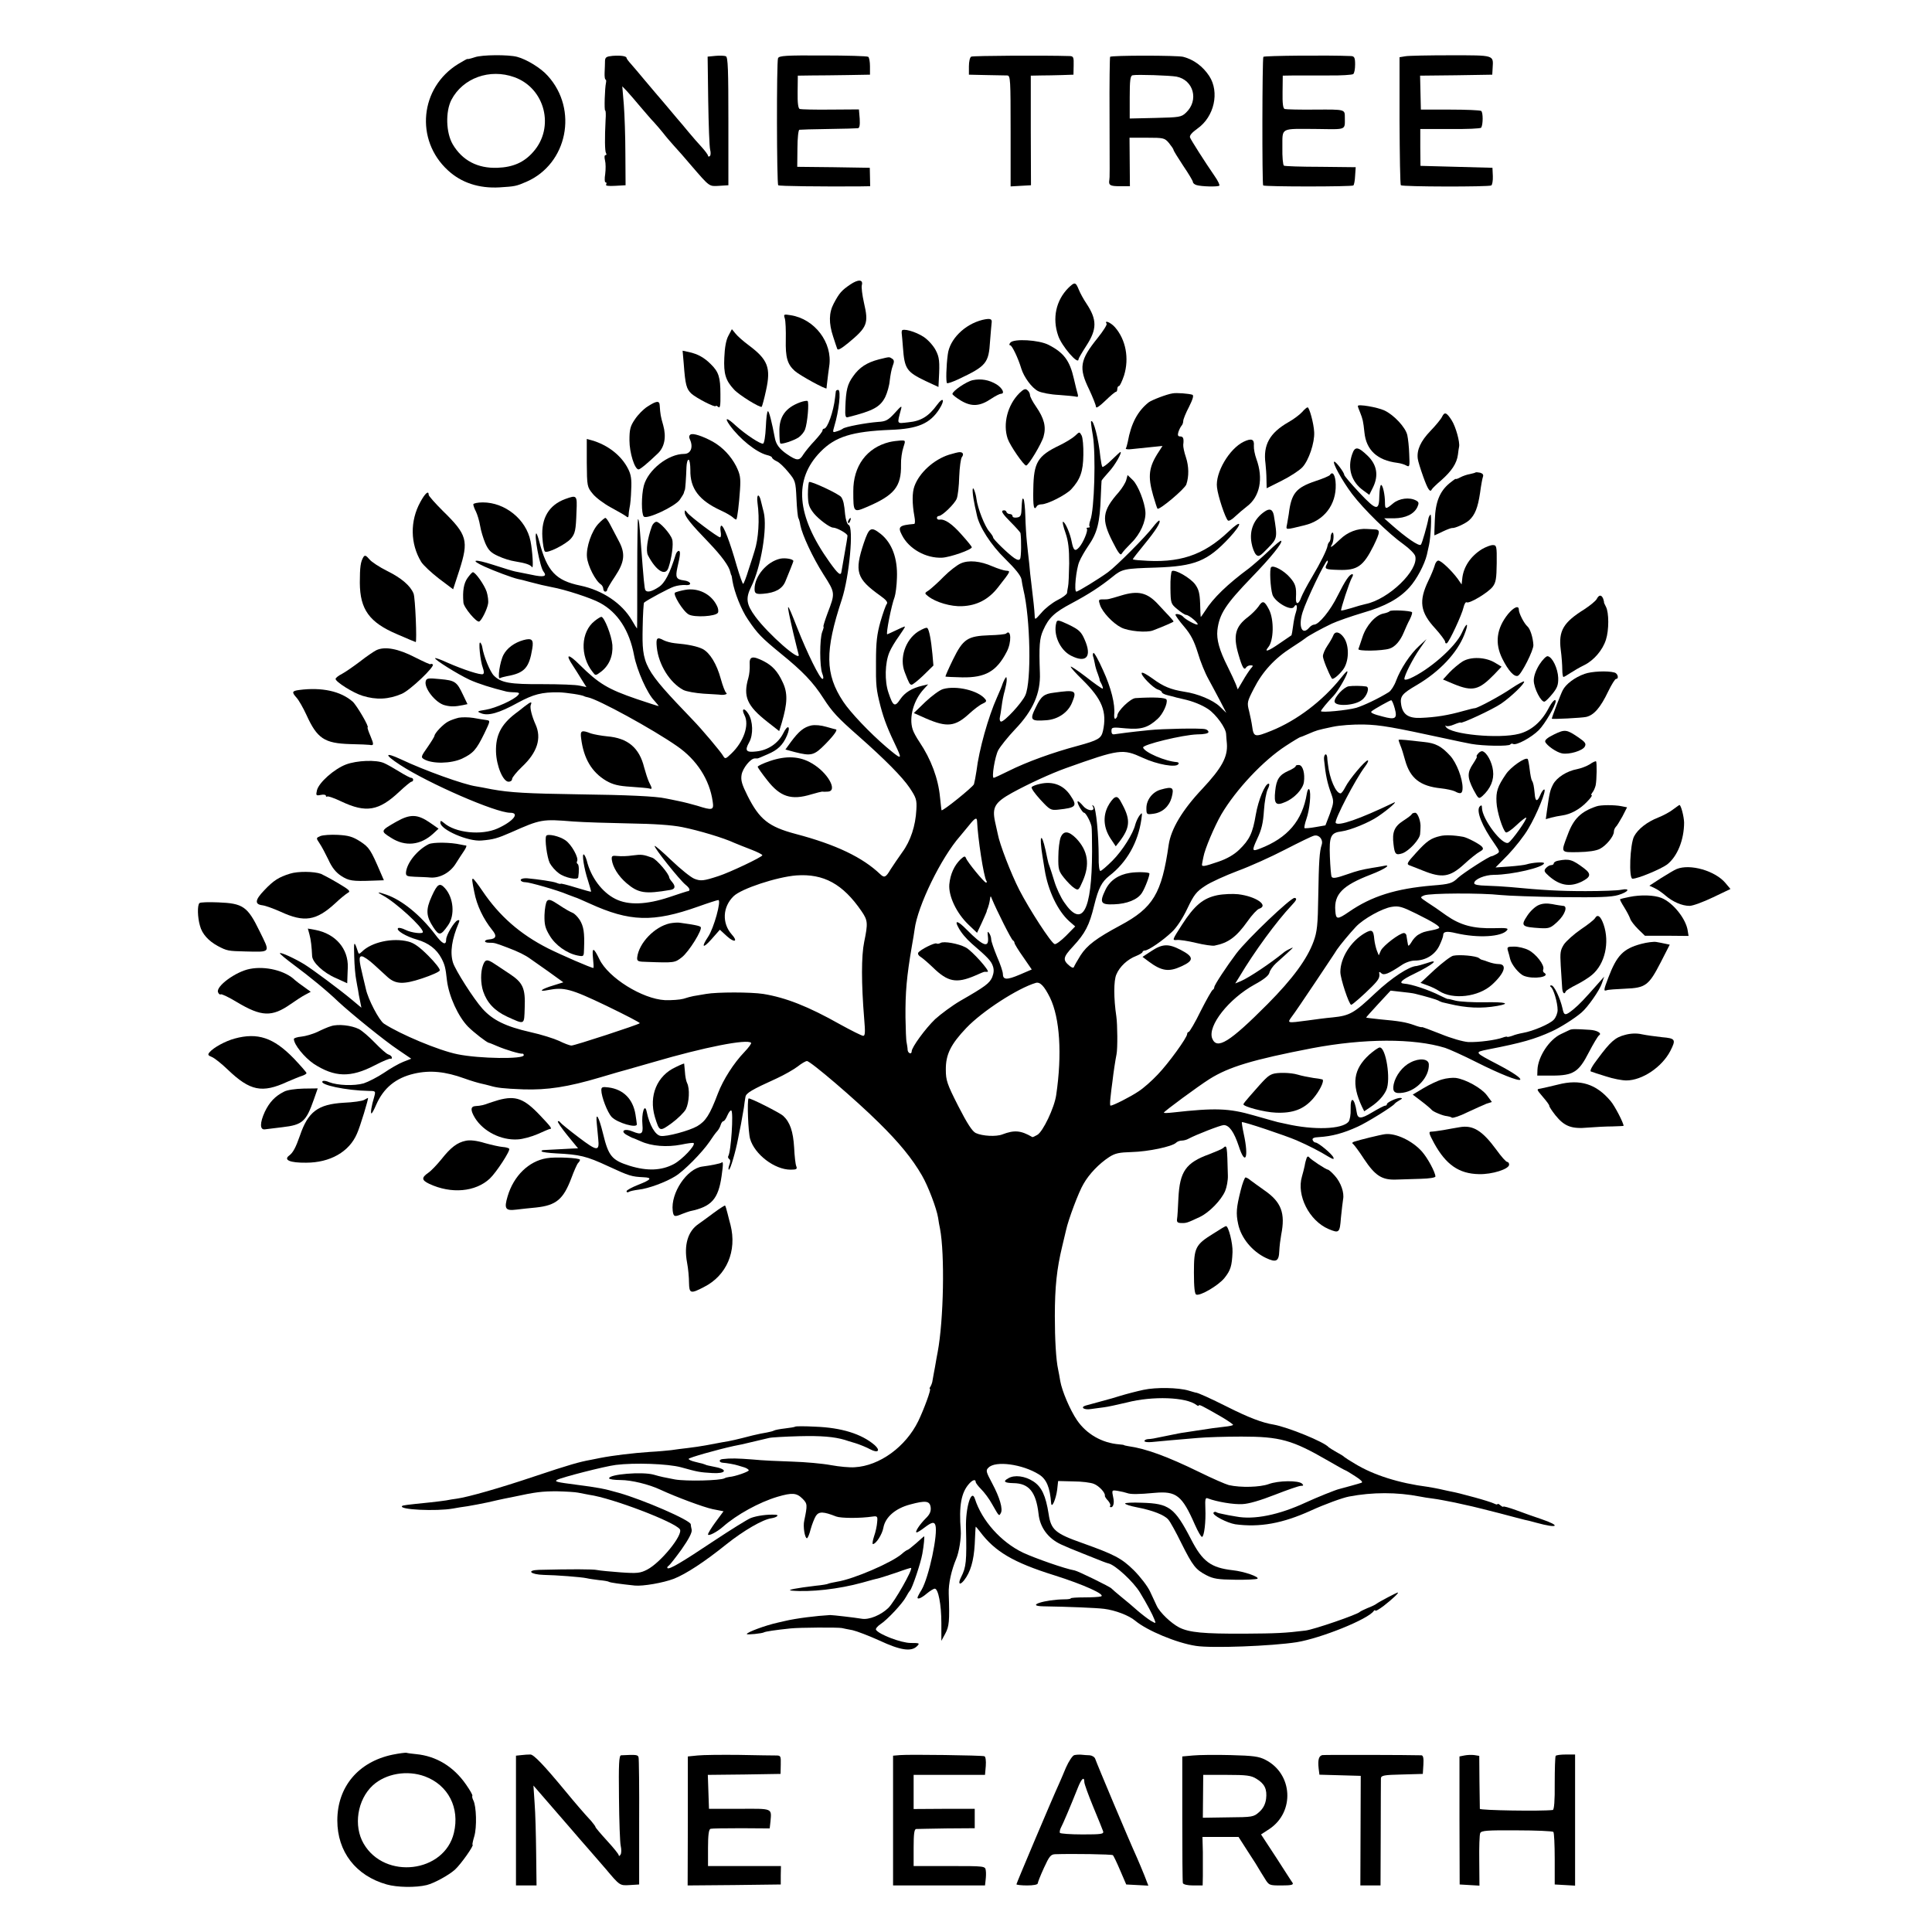 <?xml version="1.0" standalone="no"?>
<!DOCTYPE svg PUBLIC "-//W3C//DTD SVG 20010904//EN"
 "http://www.w3.org/TR/2001/REC-SVG-20010904/DTD/svg10.dtd">
<svg version="1.0" xmlns="http://www.w3.org/2000/svg"
 width="996pt" height="996pt" viewBox="0 0 996 996"
 preserveAspectRatio="xMidYMid meet">
<g transform="translate(0,996) scale(0.1,-0.1)"
fill="#000000" stroke="none">
<path d="M2448 9665 c-21 -7 -38 -11 -38 -9 0 2 -22 -10 -48 -26 -197 -121
-224 -391 -53 -548 69 -64 160 -94 266 -88 80 5 86 6 139 29 211 92 268 372
110 546 -35 40 -109 85 -158 98 -45 12 -182 11 -218 -2z m204 -103 c158 -57
209 -259 97 -385 -47 -54 -104 -79 -184 -82 -103 -4 -182 38 -231 121 -35 60
-38 168 -7 229 59 113 198 163 325 117z"/>
<path d="M3158 9672 c-31 -3 -38 -7 -39 -25 0 -12 -1 -39 -2 -60 -1 -20 1 -37
5 -37 3 0 4 -8 2 -17 -6 -27 -10 -143 -4 -143 3 0 4 -21 2 -47 -5 -97 -4 -161
2 -172 4 -6 3 -11 -3 -11 -5 0 -6 -11 -2 -27 4 -15 4 -46 1 -70 -4 -24 -3 -43
2 -43 5 0 6 -5 3 -11 -5 -7 11 -9 47 -7 l53 3 -1 160 c0 88 -4 203 -8 255 l-8
95 24 -25 c13 -14 44 -50 69 -80 26 -30 57 -67 71 -81 13 -14 34 -39 47 -55
12 -16 37 -45 54 -64 18 -19 59 -66 92 -105 95 -110 90 -106 143 -103 l47 3 0
330 c0 262 -2 331 -13 335 -7 3 -31 4 -53 2 l-41 -4 3 -227 c2 -124 6 -238 10
-253 4 -15 3 -30 -2 -33 -5 -4 -9 -2 -9 2 0 5 -15 25 -32 44 -18 19 -49 55
-69 79 -20 25 -47 56 -59 70 -12 14 -38 45 -58 69 -21 24 -41 49 -47 55 -5 6
-32 38 -60 71 -27 33 -60 71 -72 85 -13 14 -23 28 -23 31 0 10 -30 14 -72 11z"/>
<path d="M4011 9660 c-8 -17 -7 -647 1 -655 4 -5 217 -7 414 -6 l60 1 -1 48
-1 47 -187 3 -187 2 1 95 c0 52 5 96 10 96 5 1 72 3 149 4 77 1 146 3 153 4 8
1 11 16 9 49 l-4 48 -146 -1 c-81 -1 -152 1 -159 3 -8 3 -12 30 -11 88 l1 84
71 1 c39 0 123 1 186 2 l115 2 0 43 c0 24 -4 46 -9 49 -5 4 -110 7 -234 7
-190 1 -225 -1 -231 -14z"/>
<path d="M5007 9668 c-7 -3 -12 -26 -12 -50 l0 -43 90 -2 c50 -1 98 -2 108 -2
16 -1 17 -21 17 -287 l0 -285 52 3 53 3 -1 283 0 282 51 1 c27 0 77 1 110 2
l59 2 1 48 c1 41 -1 47 -19 48 -129 4 -500 2 -509 -3z"/>
<path d="M5723 9667 c-2 -4 -4 -137 -3 -295 1 -312 1 -327 -1 -339 -5 -28 4
-33 54 -33 l52 0 -1 125 -1 125 90 0 c85 0 91 -1 113 -27 13 -16 24 -32 24
-36 0 -4 23 -41 50 -82 28 -41 50 -78 50 -84 0 -5 8 -12 18 -15 25 -8 111 -10
118 -3 3 3 -7 25 -24 49 -51 74 -121 184 -127 199 -4 10 10 26 38 46 87 61
115 188 61 271 -33 50 -80 85 -134 99 -29 8 -372 8 -377 0z m342 -102 c88 -17
117 -122 49 -186 -24 -23 -34 -24 -158 -27 l-132 -3 0 110 c0 87 3 111 15 113
22 5 193 -1 226 -7z"/>
<path d="M6513 9667 c-6 -9 -7 -657 -1 -663 8 -7 458 -7 465 0 4 4 8 26 9 50
l3 44 -181 2 c-100 0 -185 3 -189 6 -5 3 -9 45 -8 94 1 105 -15 96 182 95 151
-2 140 -7 140 60 0 41 2 41 -150 40 -82 -1 -153 1 -160 3 -9 3 -12 30 -11 88
l1 84 61 1 c34 0 113 0 176 0 63 -1 120 3 126 7 6 4 10 26 10 50 0 35 -4 42
-21 43 -114 5 -448 2 -452 -4z"/>
<path d="M7245 9670 l-30 -5 0 -327 c1 -180 3 -330 7 -333 8 -8 454 -9 466 -1
5 3 9 25 8 48 l-2 43 -185 5 -186 5 -1 95 0 95 154 0 c86 -1 157 2 160 7 10
16 10 79 0 86 -6 4 -78 7 -161 7 l-150 0 -2 87 -2 88 186 2 186 3 2 35 c4 67
11 65 -216 65 -113 0 -218 -2 -234 -5z"/>
<path d="M4383 8493 c-44 -30 -56 -43 -85 -98 -25 -47 -26 -101 -3 -170 9 -27
18 -56 21 -63 3 -10 20 0 57 30 98 81 106 100 81 207 -9 40 -14 81 -11 91 8
30 -19 31 -60 3z"/>
<path d="M5507 8475 c-63 -64 -83 -155 -52 -245 17 -53 105 -155 105 -122 0 4
18 35 40 69 56 86 56 135 1 218 -15 22 -33 55 -40 73 -16 39 -21 39 -54 7z"/>
<path d="M4046 8318 c4 -13 6 -62 5 -110 -2 -90 8 -126 46 -160 25 -23 163
-98 164 -90 0 4 2 21 4 37 2 17 6 52 10 78 18 120 -75 243 -199 262 -36 6 -37
5 -30 -17z"/>
<path d="M5065 8311 c-92 -23 -170 -100 -179 -179 -8 -59 -10 -141 -4 -147 3
-3 29 6 59 20 144 68 156 83 163 196 3 41 7 83 8 93 4 23 -7 26 -47 17z"/>
<path d="M5705 8291 c3 -5 -18 -38 -46 -73 -92 -114 -99 -154 -44 -266 19 -41
35 -81 35 -89 0 -10 18 2 48 31 26 25 50 46 55 46 4 0 7 7 7 15 0 8 4 15 9 15
4 0 16 25 26 55 27 88 9 184 -47 248 -22 25 -57 39 -43 18z"/>
<path d="M3755 8229 c-12 -22 -19 -61 -21 -113 -4 -83 7 -118 50 -164 25 -28
135 -96 143 -89 2 3 13 41 22 84 26 117 10 159 -89 233 -27 20 -58 47 -68 60
l-19 23 -18 -34z"/>
<path d="M4649 8254 c-1 -5 -1 -13 0 -17 1 -4 3 -35 6 -69 8 -110 19 -125 116
-172 l67 -31 2 40 c5 91 3 114 -17 151 -11 21 -38 52 -61 67 -42 28 -111 47
-113 31z"/>
<path d="M5209 8194 c-7 -8 -7 -14 -1 -14 9 0 41 -66 57 -120 14 -45 54 -99
86 -116 18 -9 65 -18 108 -20 42 -3 82 -7 89 -9 9 -3 11 1 8 13 -3 9 -12 45
-20 80 -21 93 -52 134 -130 174 -50 26 -179 33 -197 12z"/>
<path d="M3525 8083 c8 -108 14 -128 39 -152 25 -23 126 -75 126 -64 0 3 6 1
13 -5 9 -8 12 6 11 66 0 87 -9 115 -50 155 -34 34 -67 52 -112 62 l-33 7 6
-69z"/>
<path d="M4530 8107 c-61 -16 -100 -41 -132 -87 -29 -40 -37 -70 -40 -160 -2
-44 1 -54 12 -51 132 33 168 53 194 105 10 21 21 59 23 85 3 25 9 59 15 74 9
23 8 31 -3 38 -16 10 -11 10 -69 -4z"/>
<path d="M5014 8000 c-32 -7 -104 -56 -104 -71 0 -4 20 -20 45 -35 55 -32 97
-29 156 11 21 14 43 25 49 25 22 0 8 29 -22 48 -39 24 -81 31 -124 22z"/>
<path d="M5255 7933 c-61 -61 -86 -159 -60 -235 12 -35 83 -138 95 -138 12 0
80 113 90 150 14 50 3 93 -39 154 -17 24 -31 51 -31 59 0 8 -6 20 -14 26 -10
9 -19 5 -41 -16z"/>
<path d="M4309 7943 c-1 -5 -2 -19 -4 -33 -8 -72 -39 -160 -57 -160 -4 0 -8
-4 -8 -10 0 -5 -18 -28 -40 -52 -23 -24 -48 -55 -58 -70 -21 -35 -33 -35 -87
2 -36 25 -54 49 -60 80 -16 84 -30 140 -36 140 -5 0 -9 -37 -11 -82 -2 -45 -8
-83 -14 -85 -13 -4 -90 47 -140 92 -47 44 -62 45 -32 3 51 -71 137 -140 192
-154 14 -3 26 -9 26 -13 0 -4 11 -13 24 -19 13 -5 40 -31 60 -56 36 -43 38
-48 42 -137 2 -50 7 -96 10 -100 3 -5 8 -22 10 -37 10 -50 63 -165 119 -253
62 -97 61 -96 21 -201 -14 -38 -23 -68 -21 -68 3 0 0 -12 -6 -27 -14 -36 -14
-180 0 -215 7 -18 7 -28 1 -28 -13 0 -78 131 -130 263 -58 148 -60 146 -20
-28 12 -49 24 -99 27 -109 13 -44 -156 104 -223 195 -47 64 -51 95 -21 155 50
100 84 304 64 384 -4 14 -9 37 -13 52 -10 47 -25 43 -19 -4 12 -84 5 -187 -15
-248 -4 -14 -18 -58 -31 -97 -12 -40 -25 -73 -28 -73 -3 0 -18 42 -33 93 -35
123 -67 207 -79 207 -5 0 -7 -13 -4 -30 3 -16 2 -30 -3 -30 -12 0 -154 107
-169 127 -12 15 -13 15 -13 1 0 -20 31 -59 123 -154 67 -70 106 -123 112 -154
2 -8 4 -15 5 -15 1 0 4 -13 6 -30 10 -59 46 -150 80 -199 49 -73 70 -94 170
-176 111 -90 166 -147 219 -230 45 -70 74 -101 181 -195 136 -120 226 -211
263 -266 34 -51 38 -62 35 -113 -4 -83 -30 -162 -73 -220 -20 -28 -47 -68 -60
-88 -24 -41 -32 -45 -53 -25 -91 87 -228 153 -437 208 -139 37 -186 75 -247
196 -29 58 -36 80 -31 109 6 34 46 84 68 84 5 0 11 0 14 0 3 0 26 10 51 21 53
22 80 48 101 97 21 49 4 60 -19 12 -26 -52 -79 -88 -140 -94 -52 -6 -60 4 -36
47 22 39 20 109 -4 147 -21 34 -38 28 -20 -7 26 -50 -4 -137 -68 -198 -29 -28
-32 -29 -42 -12 -10 19 -111 139 -157 186 -255 266 -262 280 -258 477 1 68 5
125 7 127 16 14 130 75 155 83 17 6 43 9 58 8 38 -4 30 20 -9 24 -38 5 -43 16
-32 66 15 63 17 86 7 86 -5 0 -12 -8 -15 -17 -31 -100 -57 -150 -89 -170 -35
-23 -60 -29 -68 -15 -5 7 -9 53 -23 237 -8 112 -10 124 -15 129 -2 3 -4 -123
-4 -280 0 -156 0 -284 -1 -284 -1 0 -14 20 -27 43 -51 87 -151 154 -265 178
-127 26 -172 74 -212 227 -6 23 -13 42 -15 42 -14 0 18 -174 37 -197 20 -25 1
-30 -62 -16 -36 7 -74 15 -85 17 -11 2 -62 18 -112 34 -99 32 -124 27 -45 -9
48 -22 144 -58 172 -64 8 -1 35 -8 60 -15 53 -14 75 -19 115 -27 67 -12 203
-56 248 -81 91 -49 152 -142 176 -272 15 -77 67 -194 104 -232 14 -16 24 -28
22 -28 -3 0 -53 16 -112 36 -149 51 -196 79 -295 177 -59 59 -76 57 -35 -4 12
-19 33 -51 46 -73 l24 -38 -34 7 c-19 5 -105 8 -192 8 -169 -1 -214 7 -251 44
-20 20 -53 101 -60 147 -1 9 -6 19 -10 23 -11 10 0 -96 13 -130 6 -16 7 -29 1
-32 -11 -7 -102 23 -184 59 -32 15 -60 25 -63 23 -6 -6 115 -82 177 -111 46
-21 116 -43 190 -61 8 -2 28 -4 44 -4 22 -1 26 -4 17 -14 -19 -24 -117 -68
-167 -76 -45 -7 -47 -9 -24 -18 36 -15 93 1 189 54 81 44 124 55 211 54 39 -1
125 -14 133 -21 1 -1 9 -3 18 -5 52 -10 334 -164 460 -252 101 -70 167 -172
183 -285 7 -45 -1 -47 -79 -22 -27 8 -70 19 -95 24 -25 5 -56 12 -69 14 -48
11 -202 18 -446 21 -269 4 -356 9 -450 26 -33 7 -69 13 -80 15 -64 9 -269 83
-387 139 -86 40 -89 26 -6 -28 149 -97 494 -247 568 -247 52 0 15 -45 -65 -81
-83 -37 -218 -23 -277 29 -15 12 -18 13 -18 1 0 -36 144 -99 213 -92 60 5 81
11 152 42 153 68 160 69 320 56 55 -4 186 -8 290 -10 127 -2 217 -8 272 -19
85 -17 215 -56 268 -81 17 -7 56 -23 88 -35 31 -12 57 -25 57 -29 0 -9 -169
-89 -225 -107 -79 -26 -93 -27 -126 -14 -19 8 -71 50 -117 94 -45 43 -84 77
-87 75 -6 -7 129 -176 159 -200 24 -19 27 -33 8 -34 -4 -1 -45 -14 -92 -30
-117 -39 -211 -43 -278 -9 -68 34 -126 111 -147 197 -4 15 -11 29 -15 32 -12
7 1 -74 21 -134 10 -31 17 -57 16 -58 -2 -1 -37 9 -80 22 -42 13 -77 22 -77
19 0 -2 -10 0 -22 5 -18 7 -94 18 -148 23 -23 2 -40 -4 -35 -11 3 -6 13 -9 23
-9 18 1 169 -42 217 -63 17 -6 35 -13 40 -15 6 -1 39 -16 75 -32 206 -94 327
-98 558 -16 53 19 100 34 105 34 17 0 -23 -146 -53 -190 -36 -54 -27 -62 16
-14 l45 51 37 -34 c39 -35 58 -27 24 10 -51 58 -47 142 10 197 40 39 223 99
323 107 141 10 240 -44 336 -184 33 -48 34 -62 14 -159 -15 -73 -15 -212 0
-396 6 -69 5 -88 -5 -88 -7 0 -61 27 -119 59 -165 93 -280 138 -396 157 -65
10 -238 10 -295 0 -25 -4 -54 -9 -65 -11 -11 -2 -34 -8 -52 -14 -18 -5 -60 -8
-95 -7 -116 6 -292 115 -338 211 -30 62 -39 64 -33 5 3 -27 4 -50 2 -50 -12 0
-166 67 -234 101 -144 73 -251 167 -338 296 -23 34 -45 63 -49 63 -6 0 -5 -9
7 -69 13 -69 47 -139 92 -195 26 -31 21 -46 -16 -49 -27 -2 -28 -17 -1 -17 29
0 30 0 96 -25 56 -21 92 -39 118 -58 6 -4 47 -33 91 -64 l79 -57 -51 -16 c-64
-19 -82 -35 -28 -24 83 16 117 7 301 -81 97 -47 175 -87 172 -90 -8 -8 -335
-115 -352 -115 -9 0 -38 11 -64 24 -26 12 -92 33 -147 45 -128 29 -195 62
-248 121 -45 50 -140 199 -152 238 -16 53 -6 120 30 205 5 13 3 16 -7 12 -17
-7 -58 -76 -58 -98 0 -33 -19 -25 -57 26 -76 100 -171 177 -252 205 -46 16
-52 14 -16 -5 65 -35 205 -163 205 -188 0 -11 -59 -4 -89 11 -18 9 -35 13 -39
9 -12 -11 41 -43 98 -59 59 -17 101 -49 126 -97 17 -33 21 -48 28 -113 10 -82
58 -187 109 -239 30 -30 96 -81 107 -83 3 0 22 -8 43 -17 44 -19 118 -41 130
-39 4 1 7 -3 7 -8 0 -21 -229 -18 -341 5 -96 19 -296 103 -380 158 -25 17 -82
126 -93 179 -3 13 -10 41 -15 63 -21 86 -22 105 -6 105 9 0 37 -19 63 -43 26
-24 58 -53 71 -65 41 -36 81 -38 177 -6 48 16 89 34 91 41 3 7 -24 41 -59 76
-45 45 -74 66 -103 73 -81 21 -190 -3 -239 -52 -15 -14 -17 -14 -22 3 -18 56
-21 51 -18 -27 1 -47 6 -101 10 -120 3 -19 8 -44 10 -55 1 -11 6 -36 10 -55
l7 -35 -49 41 c-66 55 -201 155 -244 182 -47 29 -122 64 -127 58 -3 -2 31 -30
74 -62 77 -57 169 -132 227 -188 68 -63 242 -204 307 -247 l69 -47 -41 -16
c-23 -9 -68 -35 -100 -57 -33 -22 -80 -46 -104 -54 -49 -14 -134 -11 -178 6
-15 7 -30 9 -34 5 -19 -18 121 -48 238 -50 36 0 36 -1 28 -31 -14 -45 -20 -85
-14 -85 3 0 14 20 24 44 38 87 101 139 196 161 82 19 161 11 260 -25 33 -12
71 -23 85 -26 14 -3 34 -8 45 -11 37 -11 69 -15 173 -19 123 -4 229 12 397 62
66 20 127 37 135 39 8 2 71 20 140 40 259 76 482 120 502 99 3 -3 -12 -24 -34
-47 -55 -57 -110 -143 -137 -214 -42 -111 -63 -143 -107 -169 -40 -23 -157
-55 -188 -50 -28 4 -58 56 -72 124 -10 49 -28 -7 -22 -68 4 -46 -5 -52 -51
-33 -41 18 -66 2 -30 -18 13 -7 26 -14 29 -15 3 0 23 -9 44 -18 55 -25 134
-31 207 -17 33 7 63 11 65 8 11 -11 -59 -85 -102 -108 -64 -34 -137 -37 -228
-9 -92 29 -109 50 -137 165 -23 94 -40 119 -32 48 2 -21 5 -54 7 -74 7 -66 -5
-65 -100 7 -49 37 -92 72 -96 78 -4 6 -9 8 -12 5 -3 -3 19 -35 49 -72 l55 -67
-27 -1 c-33 -2 -132 -7 -152 -8 -8 -1 -12 -4 -8 -7 3 -4 37 -8 74 -10 122 -6
156 -14 268 -66 110 -51 121 -54 183 -57 47 -2 39 -13 -28 -39 -33 -13 -60
-28 -60 -33 0 -6 5 -7 11 -4 5 4 28 9 51 12 50 5 141 39 189 69 46 28 138 122
176 177 15 23 33 48 40 55 6 6 15 21 18 32 3 11 10 20 14 20 5 0 14 13 21 30
7 16 16 28 20 25 12 -7 -1 -213 -16 -236 -2 -4 0 -10 5 -14 7 -4 7 -15 1 -30
-5 -14 -6 -25 -2 -25 7 0 35 95 47 160 3 14 9 48 15 75 5 28 12 66 15 85 2 19
6 44 8 55 3 20 32 37 162 96 39 18 86 45 106 60 20 16 42 29 49 29 18 0 251
-199 370 -317 104 -102 173 -186 223 -273 32 -55 75 -169 83 -217 3 -20 7 -45
10 -57 25 -131 19 -470 -12 -636 -4 -19 -8 -44 -10 -55 -2 -11 -6 -36 -10 -55
-3 -19 -7 -39 -8 -45 -1 -5 -5 -16 -9 -23 -5 -6 -6 -12 -3 -12 8 0 -31 -106
-60 -166 -65 -133 -200 -231 -328 -238 -25 -2 -80 3 -123 11 -43 8 -132 16
-198 18 -66 2 -158 6 -205 11 -78 6 -115 7 -155 2 -21 -2 -19 -18 3 -19 17 -1
59 -8 77 -14 6 -2 20 -6 33 -10 12 -4 22 -11 22 -15 0 -7 -71 -32 -100 -34 -9
-1 -20 -4 -25 -7 -22 -12 -196 -16 -255 -6 -52 10 -74 14 -111 25 -60 16 -229
2 -229 -19 0 -5 27 -9 60 -9 54 0 146 -22 205 -50 82 -38 222 -90 269 -100
l56 -11 -40 -54 c-22 -30 -40 -59 -40 -65 0 -12 48 13 78 40 69 61 186 126
281 154 75 22 98 20 128 -10 26 -26 26 -32 9 -114 -7 -29 3 -90 14 -90 4 0 13
21 19 46 7 25 19 56 27 69 16 24 39 23 105 -3 24 -9 122 -10 189 0 23 3 25 0
22 -29 -1 -18 -8 -51 -16 -73 -7 -22 -10 -40 -6 -40 16 0 48 50 54 84 10 55
62 100 138 120 81 22 102 19 106 -16 2 -20 -5 -36 -26 -56 -31 -31 -58 -72
-46 -72 4 0 22 11 40 25 37 28 50 31 56 13 15 -43 -33 -269 -71 -334 -12 -19
-21 -37 -21 -40 0 -11 21 -2 48 21 17 14 35 25 41 25 18 0 34 -82 34 -177 l0
-92 20 37 c20 37 23 63 18 206 -2 52 14 122 39 181 14 33 26 107 23 145 -10
127 2 196 44 242 18 20 33 23 33 8 0 -5 13 -22 28 -37 16 -16 42 -50 57 -78
36 -63 35 -62 44 -46 13 20 -5 81 -44 154 -32 60 -34 67 -19 81 36 37 175 18
260 -35 39 -24 57 -67 63 -149 3 -29 25 23 31 70 l5 45 78 -2 c43 0 91 -6 107
-13 27 -11 59 -46 56 -61 -1 -4 7 -16 17 -26 9 -11 14 -23 10 -26 -3 -4 -1 -7
5 -7 11 0 17 22 12 45 -9 45 -10 44 23 39 18 -3 39 -8 47 -11 19 -7 57 -7 143
1 111 10 141 -13 207 -164 16 -36 32 -64 37 -63 11 3 20 77 17 146 -2 51 0 58
14 52 45 -17 132 -32 177 -29 32 1 93 19 167 48 64 25 124 46 134 46 14 0 15
3 7 11 -18 18 -122 17 -173 -2 -45 -16 -143 -19 -205 -5 -16 4 -85 34 -152 67
-166 81 -275 121 -368 134 -11 2 -20 4 -20 5 0 1 -11 3 -25 4 -89 7 -169 53
-218 125 -36 53 -77 150 -86 201 -3 19 -8 46 -11 60 -11 49 -17 157 -17 275 0
150 10 244 38 360 8 33 17 71 20 84 11 52 65 197 90 238 29 51 80 104 132 138
31 20 51 24 117 26 83 2 208 28 228 48 6 6 19 11 29 11 10 0 26 4 36 10 37 20
165 70 181 70 28 0 53 -36 77 -108 34 -106 53 -61 26 62 -7 32 -11 60 -10 61
5 5 228 -70 283 -94 62 -27 120 -57 162 -83 25 -15 32 -16 27 -5 -6 17 -78 77
-92 77 -6 0 -12 6 -15 13 -3 9 6 14 33 15 66 4 126 20 200 54 45 20 181 104
190 118 3 4 14 12 25 18 15 8 16 11 4 12 -20 0 -69 -23 -69 -32 0 -5 -4 -8 -9
-8 -6 0 -36 -16 -68 -35 -58 -35 -74 -34 -79 2 -11 75 -33 86 -31 14 1 -27 -4
-55 -11 -64 -33 -39 -179 -44 -322 -11 -14 3 -33 7 -42 9 -9 2 -65 18 -125 35
-128 37 -200 39 -415 15 -27 -3 -48 -4 -48 -1 0 6 178 137 235 173 100 63 223
100 528 159 269 51 525 52 687 2 19 -6 93 -39 164 -75 115 -58 215 -98 223
-89 7 7 -37 37 -111 76 -128 67 -127 65 -54 80 175 34 240 53 328 93 44 20
117 66 153 97 32 27 93 114 105 150 l12 35 -31 -35 c-73 -83 -96 -107 -127
-133 -43 -35 -49 -34 -57 5 -12 53 -43 118 -57 118 -8 0 -9 -3 -3 -8 14 -9 35
-81 35 -119 0 -16 -9 -39 -20 -50 -20 -22 -107 -59 -159 -68 -17 -3 -41 -9
-55 -15 -15 -5 -26 -7 -26 -5 0 2 -10 1 -23 -4 -35 -13 -125 -25 -178 -23 -27
2 -87 19 -143 42 -53 21 -96 37 -96 35 0 -2 -18 2 -39 10 -45 16 -78 21 -176
30 -38 4 -71 8 -72 9 -1 1 27 32 62 70 l64 69 53 -6 c29 -3 62 -7 73 -10 57
-14 111 -30 120 -35 6 -4 15 -7 20 -9 6 -1 21 -5 35 -8 90 -22 168 -25 248
-11 73 13 46 21 -65 19 -60 -1 -126 3 -148 8 -22 6 -40 10 -40 9 0 -2 -18 6
-40 17 -59 30 -149 60 -186 62 -31 2 -13 20 50 50 99 48 139 82 64 55 -21 -7
-44 -13 -50 -14 -38 -1 -129 -61 -213 -140 -109 -103 -131 -116 -220 -125 -36
-3 -94 -11 -130 -16 -105 -14 -105 -14 -81 19 12 15 66 95 121 177 55 83 106
158 112 169 17 25 67 85 98 118 38 41 137 96 185 103 36 6 53 1 126 -35 89
-44 125 -67 118 -74 -2 -3 -18 -8 -34 -11 -46 -9 -49 -10 -72 -23 -13 -7 -29
-25 -37 -40 -9 -15 -16 -21 -17 -14 -1 6 -3 17 -4 22 -1 6 -3 17 -4 25 0 8 -7
15 -13 15 -22 0 -106 -64 -119 -90 l-11 -25 -10 25 c-5 14 -11 39 -13 57 -4
49 -12 54 -50 32 -72 -43 -125 -127 -125 -200 0 -34 45 -169 56 -169 6 0 62
49 106 93 36 36 43 49 38 72 -1 6 4 5 11 -2 13 -13 38 -3 104 41 20 14 49 24
69 24 55 0 103 29 126 76 11 23 20 47 20 54 0 20 18 23 67 11 113 -26 234 -19
262 15 9 11 -2 13 -66 11 -107 -3 -174 15 -247 66 -33 24 -78 55 -99 68 -37
25 -38 25 -15 35 28 12 296 13 393 2 39 -4 180 -9 315 -11 191 -2 256 0 293
11 53 16 65 37 15 27 -18 -4 -100 -7 -183 -7 -137 0 -222 5 -390 21 -33 3 -88
6 -122 7 -42 1 -63 5 -63 13 0 20 55 43 102 43 92 0 258 39 258 60 0 8 -62 3
-90 -6 -8 -3 -48 -8 -88 -11 l-72 -5 65 66 c35 37 83 97 104 134 44 73 96 202
82 202 -5 0 -14 -13 -21 -30 -15 -35 -25 -33 -28 7 -4 41 -7 57 -14 68 -4 6
-9 33 -12 59 -3 27 -8 51 -10 53 -12 12 -89 -42 -113 -79 -43 -63 -51 -89 -48
-144 2 -48 32 -143 48 -155 5 -4 30 13 55 37 25 24 48 41 50 39 7 -6 -72 -117
-91 -129 -30 -19 -137 122 -137 180 0 13 -3 15 -11 7 -21 -21 11 -102 76 -193
28 -41 28 -42 10 -53 -11 -6 -22 -11 -25 -11 -11 1 -147 -87 -173 -111 -30
-29 -43 -33 -132 -40 -189 -16 -314 -55 -431 -136 -60 -41 -67 -40 -70 6 -7
85 37 130 182 186 78 30 113 56 62 44 -13 -2 -36 -7 -53 -9 -54 -9 -81 -16
-126 -32 -60 -21 -78 -24 -84 -14 -3 5 -7 52 -9 104 -4 105 4 123 60 130 46 6
143 46 188 77 55 37 106 83 81 71 -177 -85 -287 -123 -299 -104 -8 14 101 224
151 290 13 17 20 32 14 32 -13 0 -95 -97 -115 -137 -9 -18 -20 -33 -25 -33
-24 0 -57 76 -65 150 -2 14 -4 31 -4 38 -4 25 -19 11 -16 -15 8 -80 17 -122
38 -178 13 -37 12 -44 -8 -100 l-23 -60 -52 -9 c-28 -5 -53 -7 -56 -5 -2 3 2
24 10 47 17 48 25 135 15 152 -4 7 -10 -3 -13 -22 -23 -139 -99 -228 -242
-283 -41 -16 -42 -11 -14 50 23 48 31 83 35 146 3 46 12 96 20 111 8 16 10 28
4 28 -18 0 -53 -84 -66 -160 -16 -95 -32 -129 -86 -181 -26 -25 -62 -46 -106
-61 -76 -26 -88 -28 -85 -12 1 6 4 23 7 36 7 41 57 158 92 219 76 129 217 279
333 354 38 25 72 45 74 45 3 0 22 8 43 17 45 19 40 18 124 36 37 8 106 13 160
12 88 -2 152 -14 425 -73 50 -11 108 -23 130 -27 61 -11 195 -13 201 -3 3 4 9
6 14 3 16 -10 95 33 133 71 31 31 87 127 87 149 0 17 -19 -2 -38 -39 -36 -68
-89 -113 -151 -129 -104 -27 -355 -3 -377 36 -4 6 -4 9 1 5 4 -4 23 -1 41 7
19 8 34 12 34 10 0 -9 164 67 208 97 52 35 126 107 119 115 -3 2 -31 -13 -64
-35 -55 -38 -174 -102 -190 -103 -5 0 -30 -6 -58 -14 -78 -22 -142 -33 -223
-36 -60 -2 -89 17 -98 65 -8 46 2 59 81 105 117 69 207 165 244 259 25 62 14
70 -13 9 -34 -74 -170 -192 -268 -235 -17 -7 -28 -8 -28 -2 0 19 44 105 79
155 l35 50 -38 -35 c-46 -42 -96 -118 -119 -180 -9 -25 -26 -51 -37 -58 -53
-33 -129 -69 -168 -81 -47 -13 -182 -26 -182 -17 0 6 36 49 66 80 19 20 61 90
69 116 5 18 -4 10 -32 -25 -94 -118 -227 -219 -358 -272 -87 -35 -92 -34 -100
24 -2 16 -9 49 -15 75 -12 46 -11 50 24 118 44 87 107 156 195 212 36 23 68
45 71 48 9 9 83 50 136 75 28 13 100 38 160 56 115 33 188 73 241 132 37 41
77 117 89 167 4 19 9 42 11 50 9 38 15 164 7 157 -4 -4 -9 -13 -10 -20 -5 -30
-33 -130 -39 -135 -9 -10 -75 35 -154 105 l-35 31 52 0 c59 1 102 22 119 58 9
20 8 26 -7 34 -34 18 -87 11 -118 -15 -38 -32 -42 -31 -42 4 0 40 -11 91 -20
91 -4 0 -8 -23 -9 -52 -1 -84 -13 -83 -102 11 -43 46 -79 88 -79 93 0 12 -42
68 -51 68 -14 0 40 -98 91 -166 60 -79 188 -205 267 -261 29 -21 56 -48 59
-60 19 -72 -137 -223 -256 -247 -14 -3 -47 -12 -74 -21 -27 -8 -51 -14 -52
-12 -4 4 43 148 56 170 6 9 6 17 2 17 -15 0 -37 -33 -76 -111 -37 -76 -97
-149 -121 -149 -7 0 -18 -7 -25 -15 -37 -44 -58 4 -35 78 19 62 117 266 128
267 4 0 3 -9 -3 -19 -13 -25 -8 -27 62 -29 95 -3 126 18 179 124 35 72 36 84
4 85 -14 1 -31 2 -37 2 -49 4 -101 -16 -139 -53 -43 -41 -56 -49 -43 -28 11
17 12 68 2 62 -4 -3 -8 -13 -8 -23 0 -10 -3 -21 -7 -25 -4 -3 -8 -12 -9 -19
-3 -21 -35 -86 -82 -165 -24 -40 -48 -86 -54 -102 -13 -38 -29 -39 -27 -2 3
55 -2 72 -31 105 -30 35 -85 65 -97 53 -9 -9 -4 -106 7 -142 13 -38 96 -86
111 -63 13 22 20 4 10 -27 -6 -16 -12 -49 -15 -73 -3 -24 -7 -45 -8 -46 -2 -1
-30 -21 -63 -43 -56 -39 -80 -47 -57 -19 29 34 31 143 4 195 -24 46 -33 48
-55 14 -11 -15 -34 -38 -52 -52 -67 -50 -79 -97 -50 -195 19 -66 29 -83 39
-66 4 6 14 11 23 11 14 0 15 -2 1 -17 -8 -10 -27 -38 -41 -63 l-26 -44 -10 27
c-6 15 -25 56 -42 90 -43 85 -58 140 -53 188 10 84 42 133 178 274 96 99 160
178 151 187 -3 3 -33 -22 -67 -55 -35 -33 -79 -71 -98 -86 -111 -82 -187 -155
-227 -220 -13 -20 -23 -34 -23 -31 -1 3 -2 34 -3 70 -2 51 -7 72 -26 98 -25
33 -103 78 -119 68 -5 -3 -9 -42 -8 -87 1 -80 2 -82 36 -110 19 -16 39 -29 45
-29 15 0 72 -49 57 -50 -12 0 -61 27 -72 40 -9 12 -40 19 -40 11 0 -5 20 -33
45 -62 34 -40 51 -73 70 -134 13 -45 38 -106 55 -136 16 -30 44 -81 61 -114
l31 -60 -34 33 c-35 33 -113 66 -183 76 -69 11 -108 27 -162 67 -29 21 -54 35
-57 30 -7 -11 58 -78 84 -86 11 -3 20 -10 20 -14 0 -5 15 -12 33 -16 17 -4 37
-9 42 -11 6 -1 21 -5 34 -8 51 -11 97 -30 130 -52 40 -27 91 -97 92 -128 1
-12 2 -34 4 -50 5 -68 -26 -125 -127 -233 -103 -109 -161 -207 -173 -288 -36
-252 -80 -325 -250 -416 -123 -66 -171 -102 -205 -155 -16 -26 -31 -52 -33
-58 -3 -7 -9 -6 -21 3 -39 32 -37 45 16 102 62 67 84 108 109 212 22 89 39
121 78 152 90 69 148 172 165 290 5 37 5 39 -10 20 -8 -11 -17 -31 -21 -45
-11 -47 -66 -135 -118 -187 -29 -29 -57 -53 -62 -53 -6 0 -10 31 -9 73 0 109
-13 251 -26 262 -8 7 -9 6 -4 -3 15 -26 -26 -25 -49 2 -30 35 -39 33 -20 -4 9
-16 19 -30 24 -30 8 0 32 -43 38 -70 2 -8 3 -67 3 -130 -1 -309 -51 -399 -145
-260 -17 25 -39 72 -49 105 -10 33 -21 67 -24 75 -3 8 -6 17 -7 20 -1 3 -8 33
-15 68 -22 97 -33 75 -16 -30 3 -21 9 -54 12 -74 17 -105 67 -210 126 -263
l31 -27 -47 -48 c-26 -26 -53 -46 -59 -43 -18 5 -131 180 -182 279 -43 84
-102 237 -111 288 -3 14 -9 42 -14 63 -16 75 -2 100 88 150 84 46 199 99 277
127 278 99 292 101 397 53 73 -34 172 -52 183 -32 4 5 0 9 -7 10 -60 4 -167
50 -175 75 -5 15 206 66 279 68 36 0 58 5 58 12 0 7 -8 13 -17 15 -27 6 -220
2 -288 -5 -99 -10 -157 -18 -177 -21 -13 -3 -18 2 -18 17 0 19 4 20 74 13 80
-7 115 4 164 49 27 24 53 81 46 99 -4 11 -66 14 -160 8 -26 -1 -94 -67 -94
-91 0 -5 -4 -11 -9 -15 -5 -3 -8 6 -7 20 6 53 -16 140 -58 231 -23 52 -45 91
-49 88 -3 -3 -4 -11 -2 -17 3 -7 6 -23 9 -37 2 -14 9 -38 16 -55 6 -16 10 -30
9 -30 -1 0 3 -10 10 -22 6 -13 9 -23 5 -23 -4 0 -43 27 -86 61 -43 33 -78 56
-78 52 0 -5 27 -35 61 -68 101 -100 127 -164 105 -264 -9 -38 -24 -47 -130
-76 -128 -34 -263 -83 -355 -129 -40 -20 -75 -36 -78 -36 -12 0 6 109 23 142
11 20 50 69 87 108 93 97 132 187 128 290 -5 142 -2 179 17 221 28 64 58 92
147 139 88 47 148 86 210 136 50 41 61 43 225 48 201 7 265 33 378 154 70 76
66 99 -5 31 -130 -123 -255 -164 -450 -148 -24 1 -43 4 -43 6 0 2 26 36 59 76
60 73 86 115 78 123 -2 3 -17 -12 -33 -33 -35 -47 -187 -200 -232 -233 -45
-33 -154 -100 -163 -100 -13 0 -1 116 15 154 8 20 29 56 46 81 47 68 60 119
65 255 2 41 3 78 4 82 1 3 18 24 39 47 30 32 69 101 58 101 -2 0 -22 -19 -45
-41 -23 -23 -45 -39 -48 -36 -3 4 -7 26 -10 49 -9 93 -36 199 -48 186 -2 -1 2
-34 9 -73 16 -98 8 -383 -13 -437 -5 -14 -7 -29 -4 -32 4 -3 0 -6 -7 -6 -7 0
-11 -3 -7 -6 8 -8 -19 -73 -40 -96 -21 -23 -29 -16 -38 29 -8 43 -34 103 -45
103 -4 0 2 -26 13 -57 15 -44 19 -83 19 -158 -1 -55 -3 -109 -6 -120 -2 -11
-5 -26 -5 -32 -1 -7 -23 -24 -50 -37 -27 -14 -64 -43 -82 -65 -34 -38 -34 -39
-35 -12 -1 24 -7 81 -18 171 -3 19 -7 62 -10 95 -4 33 -9 83 -12 111 -3 28 -7
88 -8 133 -1 44 -6 84 -9 88 -7 7 -8 3 -11 -57 -1 -28 -6 -36 -24 -38 -12 -2
-22 1 -22 7 0 6 -6 11 -14 11 -8 0 -16 5 -18 12 -2 6 -10 9 -18 6 -10 -3 1
-20 38 -57 28 -28 52 -55 53 -59 5 -35 4 -124 -2 -133 -5 -8 -13 -7 -30 4 -33
23 -109 97 -109 106 0 5 -9 18 -20 31 -23 26 -60 120 -66 168 -2 19 -9 41 -14
51 -10 16 -6 -33 6 -89 3 -14 8 -34 10 -45 12 -60 72 -154 146 -226 53 -52 80
-86 84 -105 2 -16 7 -40 10 -54 36 -148 42 -474 10 -544 -17 -39 -107 -136
-125 -136 -5 0 -8 8 -7 18 2 9 7 37 10 62 3 25 10 61 16 80 5 19 10 44 10 55
-1 18 -2 18 -11 3 -5 -10 -10 -21 -11 -25 -1 -5 -13 -35 -28 -68 -45 -100 -93
-271 -106 -380 -4 -27 -10 -58 -13 -68 -6 -15 -162 -141 -167 -134 -1 1 -4 32
-8 68 -9 95 -46 195 -106 284 -15 22 -31 51 -35 65 -20 62 5 151 58 208 l22
24 -30 -7 c-55 -13 -90 -35 -114 -70 -28 -42 -37 -37 -61 35 -20 59 -18 152 5
207 8 20 31 58 50 84 19 27 33 49 30 49 -4 0 -25 -9 -47 -20 -23 -11 -43 -20
-44 -20 -8 0 22 152 38 192 5 15 11 59 12 99 4 100 -25 179 -83 226 -51 40
-60 35 -88 -47 -49 -148 -38 -183 85 -271 30 -21 40 -34 34 -42 -6 -7 -20 -48
-33 -92 -18 -64 -23 -106 -23 -205 -1 -124 1 -144 23 -230 19 -72 38 -120 87
-222 25 -55 19 -53 -58 12 -84 72 -184 177 -221 233 -94 142 -95 261 -7 527
39 120 62 373 35 384 -7 2 -15 26 -18 53 -5 55 -9 73 -20 90 -10 16 -158 85
-166 78 -3 -4 -6 -33 -6 -65 1 -50 5 -64 31 -97 26 -31 82 -73 99 -73 19 0 75
-31 74 -42 0 -7 -7 -49 -15 -93 -8 -44 -15 -86 -16 -92 -3 -24 -17 -13 -62 50
-171 240 -186 425 -46 568 76 78 163 105 361 113 140 5 204 32 252 108 30 47
20 65 -12 21 -43 -59 -83 -84 -148 -90 -62 -7 -59 -12 -38 67 6 21 1 18 -32
-19 -34 -37 -46 -44 -86 -46 -64 -5 -170 -25 -182 -35 -5 -4 -20 -11 -32 -14
-21 -7 -21 -5 -12 26 24 78 36 188 20 188 -6 0 -11 -3 -12 -7z m2881 -1634
c15 -54 4 -61 -62 -43 -49 12 -66 21 -57 27 12 11 95 57 101 57 4 0 12 -19 18
-41z m-2153 -581 c4 -91 34 -286 48 -309 4 -5 3 -9 -2 -9 -10 1 -96 106 -103
126 -5 12 -9 11 -28 -6 -32 -31 -53 -76 -58 -129 -5 -60 37 -149 99 -208 l44
-42 24 51 c13 28 24 54 25 57 0 3 3 13 7 21 3 8 8 26 10 40 3 23 4 24 11 5 23
-56 100 -210 108 -213 4 -2 8 -8 8 -13 0 -5 20 -38 45 -73 l44 -64 -63 -27
c-66 -28 -86 -27 -86 5 0 10 -13 50 -30 88 -16 39 -30 79 -30 89 0 10 -5 25
-11 33 -8 11 -9 7 -6 -18 7 -62 -22 -53 -111 37 -44 45 -63 49 -42 11 15 -29
40 -58 69 -84 85 -73 100 -90 109 -115 7 -19 6 -36 -3 -59 -14 -31 -34 -47
-165 -122 -41 -24 -99 -67 -129 -94 -50 -48 -121 -145 -121 -166 0 -18 -20
-10 -21 8 0 9 -3 26 -5 37 -3 11 -5 70 -6 130 -1 130 6 210 33 368 6 32 12 70
14 85 15 121 137 371 235 482 12 14 33 40 48 58 27 34 38 40 39 20z m1777
-122 c-12 -36 -15 -88 -18 -266 -2 -148 -6 -184 -24 -233 -33 -91 -108 -193
-237 -323 -197 -198 -262 -238 -286 -177 -24 65 86 204 218 277 48 26 73 46
77 61 3 13 18 34 33 48 98 88 98 88 74 76 -14 -6 -30 -16 -35 -21 -65 -53
-175 -127 -219 -146 l-29 -12 23 37 c75 126 189 282 268 366 25 26 29 36 15
38 -18 3 -242 -210 -300 -286 -49 -65 -114 -163 -114 -174 0 -5 -3 -11 -7 -13
-5 -1 -33 -51 -63 -110 -29 -60 -58 -108 -62 -108 -4 0 -8 -5 -8 -11 0 -18
-96 -151 -152 -209 -29 -31 -73 -70 -98 -86 -41 -28 -132 -74 -145 -74 -3 0
-3 19 0 43 2 23 7 60 10 82 5 45 15 110 21 140 6 29 5 154 -1 195 -14 94 -14
184 0 216 17 41 58 79 103 96 17 7 32 16 32 20 0 4 6 8 13 8 17 0 92 51 139
96 24 22 56 71 79 120 34 71 46 87 92 117 28 19 104 53 167 77 63 23 174 73
245 110 72 37 139 70 150 72 25 6 47 -20 39 -46z m-1401 -789 c51 -105 63
-292 32 -502 -9 -65 -69 -191 -98 -206 -12 -7 -23 -12 -25 -11 -60 35 -93 37
-154 14 -32 -13 -104 -9 -138 7 -18 9 -44 49 -90 139 -58 114 -64 133 -64 187
-1 79 26 132 106 216 83 87 266 205 358 232 22 6 43 -16 73 -76z"/>
<path d="M4849 5099 c-7 -4 -16 -6 -21 -3 -9 6 -84 -32 -94 -47 -4 -7 2 -16
12 -22 10 -6 39 -31 64 -55 76 -74 120 -83 216 -42 24 11 46 20 49 20 3 0 10
0 16 0 17 0 -81 110 -113 126 -38 20 -113 33 -129 23z"/>
<path d="M6276 5345 c-73 -15 -118 -52 -183 -153 -50 -78 -51 -80 -27 -78 14
2 59 -5 100 -15 41 -10 84 -16 95 -14 72 14 113 45 170 125 23 33 50 62 60 65
52 17 -16 64 -108 75 -28 3 -77 1 -107 -5z"/>
<path d="M5934 5056 l-44 -29 32 -24 c66 -49 103 -55 168 -25 66 30 66 49 -3
85 -64 33 -94 32 -153 -7z"/>
<path d="M6045 7932 c-29 -4 -107 -34 -123 -46 -57 -45 -91 -109 -108 -204 -3
-14 -7 -29 -10 -34 -3 -4 12 -6 33 -3 21 2 65 7 97 10 l59 6 -18 -28 c-53 -80
-59 -127 -30 -228 10 -33 19 -63 22 -67 6 -12 142 102 149 125 14 42 13 93 -2
139 -9 26 -15 55 -14 65 4 33 0 43 -16 43 -11 0 -14 6 -9 23 4 12 11 26 16 32
5 5 9 16 9 25 0 8 13 41 30 73 20 40 25 59 17 62 -20 6 -81 11 -102 7z"/>
<path d="M4125 7886 c-76 -28 -109 -75 -107 -152 0 -31 2 -58 5 -60 6 -6 68
14 94 31 13 9 28 27 33 40 13 34 22 143 13 148 -4 2 -21 -1 -38 -7z"/>
<path d="M3338 7864 c-21 -13 -50 -43 -65 -66 -24 -35 -28 -52 -28 -108 0 -64
27 -150 47 -150 8 0 47 32 99 82 35 33 45 85 28 146 -13 45 -15 56 -18 102 -1
26 -17 24 -63 -6z"/>
<path d="M7000 7867 c0 -3 5 -18 12 -34 13 -33 16 -44 22 -102 9 -91 66 -144
169 -157 16 -2 37 -8 47 -14 17 -9 18 -5 15 58 -1 37 -6 81 -10 99 -9 40 -69
104 -118 127 -37 17 -137 34 -137 23z"/>
<path d="M6713 7836 c-12 -13 -43 -37 -70 -52 -98 -56 -132 -118 -119 -214 2
-19 5 -56 5 -81 l1 -46 78 39 c42 21 90 52 106 69 33 35 64 127 61 181 -2 45
-25 128 -34 128 -4 0 -17 -11 -28 -24z"/>
<path d="M7434 7811 c-5 -11 -32 -44 -60 -73 -50 -52 -71 -98 -65 -143 1 -11
14 -53 28 -92 24 -67 36 -85 45 -65 2 4 23 25 48 46 54 48 80 87 86 132 2 18
5 37 6 41 5 23 -17 103 -38 136 -27 42 -37 45 -50 18z"/>
<path d="M5542 7713 c-13 -12 -49 -34 -80 -49 -113 -54 -133 -88 -135 -225 -2
-92 3 -114 18 -89 3 6 14 10 24 10 31 0 125 48 153 77 47 51 62 92 63 178 1
44 -3 89 -9 100 -11 20 -11 20 -34 -2z"/>
<path d="M3560 7720 c-8 -5 -9 -14 -3 -26 18 -40 4 -74 -30 -74 -82 0 -186
-82 -208 -164 -13 -50 -13 -146 0 -159 16 -16 159 51 185 86 11 16 22 33 22
38 1 5 3 10 4 12 3 2 7 63 9 120 1 20 5 37 11 37 5 0 9 -24 9 -53 -2 -95 45
-157 156 -208 28 -13 56 -29 64 -37 7 -7 15 -11 17 -10 5 6 14 78 19 154 4 61
1 78 -20 121 -27 52 -69 97 -120 126 -53 29 -102 45 -115 37z"/>
<path d="M3025 7574 c1 -121 2 -125 31 -160 16 -20 58 -51 93 -70 35 -19 70
-39 78 -45 10 -9 13 -7 14 7 0 11 3 28 5 39 3 11 7 52 8 90 3 54 -1 79 -16
108 -34 68 -104 123 -187 147 l-26 7 0 -123z"/>
<path d="M6412 7683 c-75 -36 -148 -161 -138 -236 5 -45 42 -156 56 -170 4 -5
21 4 37 20 16 15 44 39 61 52 67 50 86 144 49 245 -8 22 -14 52 -13 68 3 34
-12 40 -52 21z"/>
<path d="M4585 7681 c-117 -29 -187 -124 -186 -254 0 -109 1 -110 69 -81 143
61 179 105 177 219 -1 28 5 67 12 88 12 37 12 37 -15 36 -15 -1 -40 -4 -57 -8z"/>
<path d="M6971 7619 c-26 -74 -4 -144 58 -188 l30 -22 19 38 c30 61 21 117
-28 164 -49 47 -65 49 -79 8z"/>
<path d="M4893 7616 c-79 -25 -154 -93 -179 -163 -12 -33 -12 -89 0 -155 4
-21 4 -38 -1 -39 -78 -7 -86 -14 -63 -58 36 -71 124 -120 207 -116 41 2 153
41 153 54 0 3 -23 32 -52 64 -49 56 -88 83 -115 78 -7 -1 -13 3 -13 9 0 5 4
10 10 10 17 0 82 63 92 89 6 14 12 66 13 114 2 48 8 94 14 101 11 14 5 26 -13
25 -6 0 -30 -6 -53 -13z"/>
<path d="M7608 7525 c-2 -2 -15 -6 -30 -9 -14 -2 -37 -10 -50 -17 -12 -7 -23
-10 -24 -8 0 2 -14 -8 -31 -22 -51 -42 -73 -97 -76 -189 -2 -44 -3 -80 -2 -80
1 0 20 9 43 20 23 11 45 19 49 18 13 -2 67 22 87 40 30 27 45 66 56 140 5 38
12 76 15 84 4 10 -1 17 -14 21 -11 2 -21 3 -23 2z"/>
<path d="M6856 7511 c-4 -5 -37 -19 -74 -31 -101 -34 -125 -63 -138 -170 -2
-14 -6 -37 -9 -53 -6 -30 -12 -30 90 -5 101 24 164 106 161 210 -1 48 -16 72
-30 49z"/>
<path d="M5806 7485 c-4 -14 -21 -42 -39 -63 -85 -96 -90 -140 -31 -255 29
-58 41 -73 47 -61 5 9 28 34 51 57 44 43 74 110 71 157 -3 50 -38 139 -65 165
l-27 26 -7 -26z"/>
<path d="M2167 7372 c-54 -98 -52 -215 4 -308 11 -18 52 -56 92 -87 l73 -55
32 98 c49 153 41 183 -85 306 -40 40 -73 77 -73 83 0 24 -18 9 -43 -37z"/>
<path d="M2913 7387 c-83 -31 -123 -98 -117 -196 2 -35 8 -69 13 -74 12 -12
107 36 134 66 22 26 26 43 29 140 4 85 2 86 -59 64z"/>
<path d="M2440 7360 c0 -6 6 -23 14 -38 7 -15 17 -47 21 -72 4 -25 16 -65 27
-91 16 -36 29 -49 67 -66 25 -12 64 -24 86 -27 55 -9 79 -17 88 -30 8 -11 2
85 -8 134 -22 112 -131 200 -246 200 -27 0 -49 -5 -49 -10z"/>
<path d="M6520 7323 c-56 -38 -80 -97 -68 -162 4 -25 15 -52 23 -60 13 -13 20
-10 61 33 50 51 50 53 31 169 -6 31 -21 38 -47 20z"/>
<path d="M3086 7261 c-36 -37 -65 -123 -60 -173 4 -45 44 -123 72 -141 6 -4
12 -15 12 -22 0 -8 5 -15 10 -15 6 0 10 4 10 9 0 5 18 36 41 70 49 74 54 117
19 182 -13 24 -32 61 -43 82 -10 20 -22 37 -26 37 -4 0 -20 -13 -35 -29z"/>
<path d="M4375 7279 c-4 -6 -5 -12 -2 -15 2 -3 7 2 10 11 7 17 1 20 -8 4z"/>
<path d="M3361 7248 c-24 -66 -32 -127 -21 -150 42 -81 91 -111 106 -65 17 50
27 123 19 147 -9 29 -64 90 -81 90 -8 0 -18 -10 -23 -22z"/>
<path d="M7640 7129 c-60 -37 -97 -94 -102 -155 l-3 -27 -20 29 c-31 42 -85
94 -100 94 -7 0 -16 -12 -19 -26 -4 -14 -18 -49 -32 -77 -51 -106 -43 -163 36
-248 27 -30 49 -60 50 -67 0 -7 4 -11 9 -8 13 8 78 148 86 185 4 17 11 29 16
26 13 -9 111 50 134 80 17 22 20 43 21 121 1 89 -1 94 -20 94 -12 0 -37 -10
-56 -21z"/>
<path d="M1874 7089 c-15 -24 -19 -52 -19 -134 1 -137 49 -204 193 -265 51
-22 93 -40 95 -40 7 0 -2 229 -11 250 -16 40 -62 80 -137 117 -38 19 -80 46
-91 60 -17 20 -23 22 -30 12z"/>
<path d="M4023 7080 c-69 -15 -133 -90 -133 -156 0 -24 7 -28 45 -25 62 5 98
25 114 64 15 36 41 101 41 104 1 11 -41 18 -67 13z"/>
<path d="M4952 7055 c-18 -8 -57 -38 -86 -67 -28 -29 -63 -60 -76 -70 -25 -16
-25 -16 -5 -32 39 -31 118 -54 175 -51 76 3 137 35 185 97 68 87 66 84 41 86
-12 1 -43 11 -69 22 -63 28 -124 34 -165 15z"/>
<path d="M2410 6980 c-19 -27 -26 -66 -21 -126 1 -25 69 -106 82 -98 13 8 40
62 45 91 3 14 -1 42 -7 62 -12 36 -58 101 -71 101 -4 0 -16 -13 -28 -30z"/>
<path d="M3532 6919 c-23 -4 -47 -11 -52 -14 -13 -8 42 -98 71 -113 30 -16
138 -10 150 9 4 7 2 24 -6 38 -30 60 -97 92 -163 80z"/>
<path d="M5780 6890 c-70 -21 -66 -20 -94 -20 -23 0 -24 -2 -15 -29 13 -38 66
-94 109 -116 37 -19 131 -28 164 -15 50 19 106 43 106 46 0 2 -10 14 -22 27
-13 13 -38 41 -57 61 -56 61 -103 73 -191 46z"/>
<path d="M8231 6871 c-6 -10 -34 -33 -63 -52 -109 -68 -134 -111 -122 -208 5
-36 8 -83 8 -103 0 -21 3 -38 6 -38 3 0 19 9 35 20 17 11 49 30 72 41 49 24
95 77 112 131 16 49 16 140 0 170 -7 13 -11 23 -10 23 1 0 -1 8 -4 18 -9 22
-22 22 -34 -2z"/>
<path d="M7774 6794 c-59 -74 -69 -150 -29 -230 31 -62 61 -95 80 -88 18 7 82
133 80 159 -2 39 -17 84 -30 95 -17 14 -45 68 -45 87 0 24 -26 13 -56 -23z"/>
<path d="M7164 6809 c-2 -3 -16 -9 -32 -12 -41 -8 -89 -62 -108 -121 -9 -28
-19 -56 -21 -62 -4 -12 121 -10 160 2 29 9 56 40 74 84 8 19 21 49 31 67 9 18
14 35 11 37 -8 8 -110 13 -115 5z"/>
<path d="M3066 6759 c-72 -56 -77 -180 -11 -263 15 -20 15 -20 42 0 43 32 64
82 60 139 -4 49 -42 145 -57 145 -4 0 -19 -9 -34 -21z"/>
<path d="M5446 6751 c-18 -61 18 -142 75 -171 80 -41 110 -5 70 84 -17 39 -29
50 -80 75 -53 25 -61 27 -65 12z"/>
<path d="M4733 6704 c-66 -43 -97 -137 -69 -209 22 -57 26 -65 36 -65 5 0 33
22 61 49 l51 50 -5 58 c-7 75 -17 126 -26 135 -4 5 -25 -4 -48 -18z"/>
<path d="M5187 6694 c-4 -4 -43 -8 -87 -9 -112 -4 -135 -19 -187 -125 -23 -47
-40 -86 -39 -88 2 -1 41 -3 87 -4 119 -2 177 31 229 132 26 49 23 120 -3 94z"/>
<path d="M6873 6683 c-4 -10 -17 -33 -30 -52 -13 -19 -23 -43 -23 -54 0 -15
28 -85 46 -115 5 -8 35 16 58 46 31 42 33 123 4 165 -22 31 -46 35 -55 10z"/>
<path d="M2698 6660 c-46 -13 -84 -41 -102 -75 -19 -35 -33 -131 -18 -121 5 3
20 7 35 10 91 16 115 43 131 142 8 47 -2 56 -46 44z"/>
<path d="M3386 6623 c9 -89 67 -183 137 -220 16 -8 62 -16 103 -19 41 -2 78
-5 82 -5 22 -4 46 2 36 9 -6 4 -18 36 -28 72 -21 77 -56 134 -93 154 -28 14
-75 24 -144 30 -20 2 -45 9 -57 15 -35 19 -41 13 -36 -36z"/>
<path d="M1940 6608 c-14 -7 -52 -33 -85 -59 -33 -25 -75 -54 -92 -63 -18 -9
-33 -21 -33 -26 0 -15 90 -72 139 -87 71 -22 134 -19 202 10 43 18 174 143
160 152 -6 3 -11 4 -11 1 0 -4 -36 13 -80 35 -87 45 -156 58 -200 37z"/>
<path d="M7936 6534 c-18 -29 -29 -59 -29 -82 0 -40 39 -115 56 -109 6 2 24
20 41 41 24 30 30 45 29 82 -2 48 -30 107 -54 111 -7 2 -27 -18 -43 -43z"/>
<path d="M3865 6533 c1 -21 -2 -51 -7 -68 -28 -96 -7 -144 99 -227 l60 -47 13
42 c30 102 32 155 4 212 -25 54 -52 83 -96 106 -59 30 -76 26 -73 -18z"/>
<path d="M7540 6550 c-19 -12 -50 -38 -68 -57 l-33 -36 57 -24 c96 -39 128
-31 207 50 l38 40 -33 20 c-49 30 -125 33 -168 7z"/>
<path d="M8169 6486 c-51 -18 -97 -53 -113 -85 -10 -19 -56 -139 -56 -146 0
-4 154 4 177 9 40 9 74 48 114 132 17 35 35 64 40 64 17 0 9 29 -8 33 -36 10
-119 6 -154 -7z"/>
<path d="M2195 6449 c-11 -35 51 -114 99 -125 31 -8 53 -7 93 1 l23 5 -23 48
c-32 68 -41 74 -118 81 -60 6 -70 5 -74 -10z"/>
<path d="M6953 6422 c-25 -4 -73 -55 -73 -78 0 -27 100 -23 139 6 29 20 44 68
24 71 -24 4 -71 4 -90 1z"/>
<path d="M4863 6408 c-17 -4 -58 -34 -92 -66 l-60 -58 63 -28 c109 -47 150
-42 223 25 24 22 54 45 68 51 20 9 23 14 13 25 -35 43 -147 70 -215 51z"/>
<path d="M1543 6403 c-38 -5 -40 -11 -14 -40 11 -12 34 -52 51 -89 55 -121 92
-146 225 -150 50 -1 95 -3 100 -4 23 -5 23 2 5 45 -11 25 -17 45 -15 45 11 0
-56 114 -77 133 -62 54 -159 75 -275 60z"/>
<path d="M5433 6389 c-51 -6 -66 -19 -92 -73 -34 -68 -29 -75 53 -69 59 4 111
39 132 89 27 65 21 69 -93 53z"/>
<path d="M2704 6318 c-16 -13 -38 -30 -49 -38 -72 -56 -100 -111 -98 -195 2
-73 36 -155 65 -155 10 0 18 6 18 14 0 8 23 36 51 63 79 74 102 147 70 218
-19 42 -30 86 -25 100 8 20 2 19 -32 -7z"/>
<path d="M2365 6260 c-16 -4 -41 -12 -55 -20 -25 -13 -69 -59 -70 -73 0 -4
-16 -30 -36 -59 -34 -48 -35 -52 -18 -62 43 -25 139 -23 196 3 58 28 73 45
114 128 32 67 33 68 11 71 -12 2 -42 6 -67 11 -25 4 -58 4 -75 1z"/>
<path d="M4182 6220 c-38 -9 -63 -29 -104 -84 l-29 -40 48 -13 c86 -22 100
-18 159 42 45 46 65 75 52 75 -2 0 -23 6 -48 13 -27 8 -58 11 -78 7z"/>
<path d="M8012 6174 c-33 -16 -49 -29 -46 -38 7 -19 59 -55 87 -60 37 -7 106
14 117 35 8 15 3 23 -32 47 -62 42 -70 43 -126 16z"/>
<path d="M2996 6153 c13 -104 55 -174 129 -218 35 -20 63 -27 127 -31 46 -3
89 -7 96 -9 15 -5 15 0 -2 33 -7 15 -18 49 -25 75 -25 102 -84 152 -191 161
-31 3 -68 10 -84 15 -48 19 -56 15 -50 -26z"/>
<path d="M7210 6145 c0 -2 4 -14 9 -27 6 -13 17 -48 25 -78 26 -93 78 -133
184 -144 28 -3 60 -10 71 -15 31 -17 41 -13 41 18 0 48 -31 129 -64 165 -45
49 -75 65 -136 71 -30 3 -72 8 -92 10 -21 2 -38 3 -38 0z"/>
<path d="M7620 6075 c-7 -8 -10 -15 -7 -15 4 0 -5 -16 -18 -36 -32 -47 -31
-72 1 -135 26 -48 27 -49 46 -33 42 38 61 83 55 131 -5 43 -31 93 -54 100 -5
2 -16 -3 -23 -12z"/>
<path d="M3970 6037 c-36 -12 -64 -26 -64 -30 1 -5 23 -36 49 -69 67 -86 124
-105 228 -73 27 8 52 14 55 14 4 -1 17 -1 30 0 53 3 -1 99 -83 146 -62 37
-132 40 -215 12z"/>
<path d="M1784 6019 c-61 -23 -140 -93 -150 -133 -6 -27 -5 -29 20 -24 14 3
26 1 26 -4 0 -5 3 -7 8 -4 4 2 37 -9 72 -26 127 -60 193 -49 299 51 30 28 58
51 62 51 5 0 9 5 9 10 0 6 -5 10 -10 10 -6 0 -34 15 -63 33 -29 18 -63 37 -77
43 -40 18 -140 14 -196 -7z"/>
<path d="M8196 6020 c-16 -10 -45 -21 -65 -25 -54 -10 -105 -43 -124 -78 -16
-31 -19 -43 -32 -136 l-6 -44 28 8 c15 4 41 9 56 11 44 6 90 31 127 69 19 19
30 35 26 35 -5 0 -3 6 3 14 7 8 14 25 17 37 6 29 7 119 2 124 -2 2 -17 -4 -32
-15z"/>
<path d="M6680 6011 c0 -5 -17 -16 -38 -25 -47 -21 -62 -44 -68 -104 -7 -66 3
-78 51 -57 47 19 92 67 97 103 6 44 -5 85 -24 88 -10 1 -18 -1 -18 -5z"/>
<path d="M5362 5919 c-19 -4 -38 -11 -43 -16 -5 -5 14 -32 44 -65 49 -53 54
-56 92 -52 94 10 101 18 62 75 -35 52 -90 73 -155 58z"/>
<path d="M5983 5889 c-42 -12 -73 -53 -73 -95 0 -33 1 -34 37 -29 45 6 80 37
93 83 14 53 6 59 -57 41z"/>
<path d="M5746 5848 c-9 -5 -25 -26 -35 -46 -26 -52 -21 -110 13 -163 l28 -42
19 24 c54 71 58 111 16 190 -19 38 -27 45 -41 37z"/>
<path d="M8230 5803 c-80 -27 -118 -64 -148 -146 -36 -95 -38 -91 54 -90 53 1
93 7 112 17 33 17 72 65 72 88 0 8 4 18 9 24 6 5 21 30 35 55 l24 47 -30 6
c-36 7 -106 7 -128 -1z"/>
<path d="M8625 5787 c-16 -13 -50 -31 -75 -41 -59 -23 -106 -60 -126 -98 -21
-41 -28 -218 -8 -218 28 0 145 49 178 73 53 41 88 127 88 217 -1 31 -16 90
-24 90 -2 0 -16 -11 -33 -23z"/>
<path d="M7278 5763 c-1 -5 -22 -20 -45 -35 -45 -29 -57 -59 -49 -121 6 -52
12 -57 46 -46 35 13 89 72 91 99 1 11 2 26 2 33 3 31 -14 77 -27 77 -8 0 -16
-3 -18 -7z"/>
<path d="M2045 5725 c-84 -48 -85 -49 -29 -84 73 -47 152 -39 218 22 l27 25
-46 32 c-63 43 -100 44 -170 5z"/>
<path d="M5468 5643 c-6 -16 -12 -60 -12 -100 -1 -65 2 -74 29 -108 17 -21 40
-45 53 -53 21 -14 23 -12 43 34 39 87 28 158 -33 222 -39 39 -65 41 -80 5z"/>
<path d="M1652 5650 c-23 -10 -23 -10 -5 -37 11 -16 31 -54 46 -85 18 -40 38
-65 65 -83 40 -26 58 -29 164 -25 l57 2 -16 37 c-52 121 -59 132 -106 163 -39
25 -61 31 -115 34 -37 2 -77 -1 -90 -6z"/>
<path d="M2816 5651 c-9 -15 4 -111 18 -140 9 -17 30 -41 47 -53 30 -23 98
-37 100 -21 5 32 4 65 -3 69 -5 3 -6 9 -3 14 10 17 -29 87 -60 108 -31 22 -92
35 -99 23z"/>
<path d="M7425 5650 c-48 -11 -69 -25 -125 -87 -46 -50 -50 -58 -34 -64 11 -4
42 -16 69 -27 99 -40 139 -34 211 31 32 30 69 59 82 66 18 10 21 15 12 26 -11
13 -75 47 -97 51 -51 9 -93 10 -118 4z"/>
<path d="M2210 5608 c-58 -29 -112 -95 -117 -145 -1 -19 4 -21 45 -23 26 -1
63 -2 82 -4 48 -3 100 25 129 71 13 21 32 50 43 66 10 15 15 27 11 28 -4 0
-17 3 -28 5 -52 12 -142 13 -165 2z"/>
<path d="M3261 5550 c-25 -4 -59 -5 -77 -3 -28 3 -32 1 -30 -19 5 -38 33 -84
76 -121 61 -52 96 -57 225 -35 26 4 29 18 10 41 -8 9 -15 20 -15 23 0 18 -64
93 -87 102 -47 17 -56 18 -102 12z"/>
<path d="M8033 5523 c-13 -2 -23 -9 -23 -14 0 -5 -6 -9 -14 -9 -7 0 -19 -7
-27 -16 -11 -13 -8 -19 17 -41 55 -48 107 -57 166 -29 49 24 53 40 15 69 -61
46 -77 51 -134 40z"/>
<path d="M8644 5480 c-11 -4 -47 -26 -81 -47 l-60 -39 26 -12 c14 -6 40 -24
56 -38 38 -33 86 -54 125 -54 17 0 71 20 121 44 l90 43 -26 31 c-53 63 -182
100 -251 72z"/>
<path d="M1495 5456 c-58 -18 -85 -35 -133 -86 -48 -50 -50 -72 -9 -77 16 -2
57 -17 93 -33 123 -57 184 -47 283 44 25 24 54 47 64 53 16 8 9 15 -50 50 -37
22 -77 43 -88 48 -36 13 -119 14 -160 1z"/>
<path d="M5825 5460 c-59 -9 -103 -39 -126 -87 -32 -66 -25 -78 44 -75 66 2
122 24 144 59 16 24 43 96 38 101 -6 6 -63 8 -100 2z"/>
<path d="M2226 5340 c-32 -70 -30 -103 9 -162 29 -43 37 -42 75 12 36 51 29
141 -16 191 -27 30 -39 23 -68 -41z"/>
<path d="M8400 5336 c-25 -5 -46 -10 -48 -12 -2 -1 7 -19 21 -41 13 -21 27
-47 31 -59 3 -11 22 -35 41 -54 l35 -34 112 0 113 -1 -4 25 c-8 62 -76 147
-136 171 -38 15 -107 17 -165 5z"/>
<path d="M2820 5315 c-6 -7 -12 -40 -13 -72 -1 -48 3 -67 26 -105 29 -50 89
-93 145 -104 32 -6 32 -6 33 37 3 81 -2 113 -22 146 -11 17 -28 34 -37 37 -9
3 -41 21 -69 40 -42 28 -54 32 -63 21z"/>
<path d="M1028 5304 c-11 -11 -10 -73 3 -117 11 -42 44 -78 92 -104 47 -25 54
-26 141 -28 135 -3 130 -9 74 105 -62 127 -85 143 -213 148 -49 2 -93 1 -97
-4z"/>
<path d="M7932 5294 c-17 -7 -43 -31 -58 -54 -36 -54 -30 -59 69 -65 44 -2 52
1 88 35 38 36 52 80 27 80 -7 1 -32 4 -55 9 -28 5 -51 4 -71 -5z"/>
<path d="M8223 5227 c-4 -8 -37 -34 -73 -58 -35 -24 -74 -59 -87 -77 -19 -30
-21 -42 -17 -110 3 -42 6 -92 7 -109 1 -31 11 -44 19 -24 2 5 26 20 54 34 28
14 65 37 81 51 67 56 92 167 60 260 -15 43 -31 55 -44 33z"/>
<path d="M3454 5200 c-79 -17 -160 -101 -169 -175 -2 -21 3 -23 54 -24 138 -5
140 -4 175 23 37 28 110 146 98 157 -6 6 -27 11 -107 22 -11 2 -34 0 -51 -3z"/>
<path d="M1595 5144 c8 -28 12 -67 14 -112 1 -33 58 -87 124 -115 l57 -26 1
30 c1 16 1 39 2 52 3 96 -63 173 -167 193 l-39 7 8 -29z"/>
<path d="M8461 5094 c-93 -25 -126 -59 -170 -175 -24 -63 -25 -70 -8 -64 6 3
49 6 95 8 106 4 122 17 183 135 l47 92 -24 5 c-13 3 -34 7 -46 9 -13 2 -47 -2
-77 -10z"/>
<path d="M7774 5058 c4 -13 9 -31 11 -41 7 -30 46 -78 72 -88 49 -19 138 -5
104 16 -6 3 -8 11 -5 18 8 21 -38 80 -76 99 -19 10 -52 18 -74 18 -35 0 -38
-2 -32 -22z"/>
<path d="M7492 5033 c-12 -2 -55 -35 -96 -72 l-73 -68 36 -13 c20 -7 47 -20
60 -29 71 -46 202 -31 272 32 66 60 81 107 34 107 -13 0 -36 5 -52 11 -15 6
-30 10 -33 11 -3 0 -10 4 -16 9 -14 11 -99 19 -132 12z"/>
<path d="M2490 4984 c-13 -34 -13 -93 1 -135 20 -59 59 -100 123 -130 93 -42
88 -45 91 46 4 100 -9 129 -77 174 -29 19 -65 43 -80 53 -36 24 -47 23 -58 -8z"/>
<path d="M1288 4965 c-73 -14 -176 -90 -164 -120 3 -9 10 -14 14 -11 4 3 42
-15 83 -40 127 -76 181 -78 278 -10 26 18 59 40 75 48 l28 15 -33 24 c-19 13
-40 29 -48 36 -50 49 -152 74 -233 58z"/>
<path d="M1707 4670 c-15 -4 -47 -18 -71 -30 -24 -11 -61 -22 -82 -24 -22 -2
-39 -8 -39 -12 0 -29 54 -95 102 -128 108 -70 190 -73 315 -8 42 22 79 37 82
34 3 -3 6 0 6 6 0 6 -8 13 -18 16 -10 3 -41 31 -70 61 -29 30 -66 62 -82 70
-38 19 -107 27 -143 15z"/>
<path d="M8089 4649 c-8 -4 -27 -13 -42 -20 -60 -28 -118 -116 -121 -184 l-1
-30 76 0 c110 0 138 18 190 120 23 44 46 83 53 88 16 10 -11 26 -49 28 -77 5
-93 5 -106 -2z"/>
<path d="M8378 4625 c-51 -13 -75 -34 -141 -123 -31 -40 -43 -64 -35 -66 7 -3
42 -14 77 -25 36 -12 83 -21 105 -21 82 0 184 69 227 152 30 59 27 65 -43 71
-35 4 -81 10 -104 15 -26 6 -57 5 -86 -3z"/>
<path d="M1210 4606 c-48 -13 -109 -46 -130 -71 -10 -12 -8 -16 12 -24 13 -5
51 -35 83 -66 114 -109 176 -122 306 -62 30 13 64 27 77 31 12 4 22 10 22 14
0 4 -30 38 -66 76 -104 107 -186 134 -304 102z"/>
<path d="M7059 4523 c-82 -75 -93 -151 -37 -270 l11 -22 31 21 c42 28 69 58
83 89 24 54 -2 219 -34 219 -7 0 -31 -17 -54 -37z"/>
<path d="M7272 4483 c-41 -20 -77 -67 -87 -112 -8 -40 4 -51 49 -44 71 11 135
82 132 146 -1 29 -48 34 -94 10z"/>
<path d="M3484 4459 c-97 -44 -140 -148 -108 -257 24 -77 24 -77 87 -32 31 23
64 55 73 72 17 34 21 106 6 135 -5 10 -10 36 -11 58 -2 22 -4 41 -4 42 -1 1
-21 -7 -43 -18z"/>
<path d="M6560 4423 c-25 -10 -35 -20 -117 -114 -18 -20 -33 -39 -33 -42 0
-12 109 -41 167 -43 87 -4 144 17 192 72 33 38 59 90 49 99 -2 1 -23 5 -48 8
-25 4 -61 11 -80 17 -37 11 -105 12 -130 3z"/>
<path d="M7434 4395 c-22 -6 -66 -27 -96 -45 l-55 -33 46 -35 c25 -19 48 -39
51 -43 7 -10 60 -32 80 -33 8 -1 20 -4 25 -8 6 -3 42 9 80 28 39 18 83 38 98
44 l28 9 -26 35 c-28 37 -109 82 -160 89 -16 2 -48 -1 -71 -8z"/>
<path d="M8033 4369 c-38 -9 -79 -19 -91 -21 -22 -3 -21 -4 12 -43 19 -22 34
-42 33 -46 -1 -3 13 -25 32 -49 46 -57 83 -71 168 -63 37 3 94 6 126 6 31 1
57 2 57 3 0 15 -46 104 -67 128 -74 88 -157 114 -270 85z"/>
<path d="M3100 4340 c0 -33 31 -114 53 -138 29 -31 134 -61 130 -37 0 6 -4 28
-7 50 -13 79 -62 129 -139 139 -31 4 -37 2 -37 -14z"/>
<path d="M1464 4332 c-46 -23 -75 -54 -99 -104 -26 -57 -26 -94 1 -90 10 1 51
6 90 11 104 12 122 29 162 143 l20 57 -73 -1 c-42 -1 -85 -7 -101 -16z"/>
<path d="M1878 4290 c-9 -6 -58 -13 -107 -15 -132 -8 -183 -46 -225 -170 -21
-60 -35 -87 -55 -102 -31 -23 4 -38 87 -37 124 0 222 56 262 149 16 34 62 186
57 185 -1 0 -10 -5 -19 -10z"/>
<path d="M2570 4289 c-19 -6 -42 -13 -50 -16 -23 -9 -43 -14 -67 -15 -28 -1
-29 -21 -4 -62 44 -70 135 -115 219 -110 26 1 73 14 105 28 31 14 59 26 62 26
13 0 6 10 -50 69 -83 88 -126 104 -215 80z"/>
<path d="M3859 4297 c-8 -12 -2 -173 8 -208 23 -80 126 -159 209 -159 30 0 35
3 29 18 -4 9 -9 52 -11 96 -5 83 -21 131 -57 164 -18 16 -174 95 -178 89z"/>
<path d="M7525 4149 c-22 -4 -60 -10 -85 -15 -25 -4 -53 -8 -62 -8 -14 0 -12
-9 15 -59 61 -111 128 -158 231 -160 68 -2 156 26 156 49 0 8 -5 14 -10 14 -6
0 -31 28 -56 63 -73 99 -120 128 -189 116z"/>
<path d="M7140 4113 c-24 -3 -130 -29 -160 -39 -9 -3 -11 -8 -4 -12 5 -4 31
-38 56 -77 58 -87 93 -109 167 -106 31 1 89 3 128 4 41 1 73 6 73 12 -1 22
-39 94 -70 129 -49 55 -135 96 -190 89z"/>
<path d="M2401 4079 c-44 -9 -77 -34 -126 -96 -22 -27 -52 -59 -67 -69 -36
-25 -35 -38 5 -57 113 -53 238 -42 312 27 34 32 108 146 100 154 -3 4 -18 8
-33 9 -15 1 -56 10 -92 20 -42 13 -77 17 -99 12z"/>
<path d="M6305 4041 c-6 -5 -37 -18 -70 -31 -122 -44 -153 -89 -160 -227 -2
-48 -5 -97 -7 -108 -2 -15 3 -20 22 -20 26 -1 31 1 95 31 49 23 111 87 131
134 8 19 15 55 14 80 -4 156 -4 161 -25 141z"/>
<path d="M2818 3989 c-92 -15 -170 -91 -201 -196 -19 -64 -12 -76 44 -69 24 3
71 8 103 11 103 11 140 42 181 150 14 38 30 74 35 79 6 6 10 13 10 17 0 10
-129 16 -172 8z"/>
<path d="M6736 3990 c-3 -8 -8 -26 -10 -40 -3 -14 -9 -38 -14 -55 -29 -97 37
-228 137 -271 55 -23 58 -20 64 59 4 39 9 82 11 94 7 34 -11 86 -42 121 -16
18 -32 32 -36 32 -9 0 -90 53 -98 65 -4 5 -9 3 -12 -5z"/>
<path d="M3719 3966 c-4 -4 -58 -15 -99 -20 -79 -11 -163 -136 -152 -228 4
-31 9 -33 49 -16 15 6 33 12 40 14 111 23 146 62 163 181 9 64 9 78 -1 69z"/>
<path d="M6396 3823 c-22 -88 -25 -118 -13 -173 15 -72 72 -141 143 -175 53
-25 67 -18 69 35 1 25 6 63 10 85 22 110 1 168 -86 228 -29 21 -62 44 -72 52
-9 8 -21 15 -26 15 -4 0 -16 -30 -25 -67z"/>
<path d="M3679 3707 c-31 -23 -66 -49 -78 -57 -55 -37 -76 -109 -59 -199 6
-31 10 -77 10 -103 1 -57 8 -59 77 -23 117 59 171 185 137 320 -3 11 -10 37
-15 58 -5 21 -11 40 -13 42 -1 2 -28 -15 -59 -38z"/>
<path d="M6256 3601 c-94 -58 -101 -73 -101 -202 0 -76 4 -110 12 -113 21 -8
114 47 145 85 32 40 39 62 42 134 2 44 -21 136 -34 134 -3 0 -32 -17 -64 -38z"/>
<path d="M5895 2795 c-33 -7 -87 -21 -120 -31 -33 -10 -62 -19 -65 -19 -8 -2
-93 -26 -113 -31 -30 -9 -8 -24 27 -18 18 2 48 7 67 9 19 2 72 14 119 25 132
34 305 28 358 -13 6 -5 12 -6 12 -3 0 8 19 -2 113 -56 38 -22 66 -42 64 -44
-3 -3 -22 -7 -43 -9 -43 -5 -76 -9 -144 -20 -25 -4 -54 -8 -65 -10 -11 -1 -47
-8 -80 -15 -86 -18 -88 -18 -107 -19 -10 -1 -18 -5 -18 -10 0 -5 17 -7 38 -5
20 2 64 6 97 9 33 3 96 8 140 12 44 4 145 7 225 7 199 0 261 -17 446 -124 48
-28 88 -50 90 -50 2 0 24 -13 50 -30 30 -19 42 -31 33 -34 -14 -5 -95 -27
-114 -32 -19 -4 -120 -45 -174 -70 -138 -64 -266 -90 -359 -72 -26 4 -57 10
-69 13 -13 2 -27 6 -32 9 -5 4 -12 2 -15 -2 -8 -13 70 -53 112 -60 126 -17
244 4 391 71 70 32 163 66 196 72 120 23 247 23 365 0 14 -3 45 -8 70 -11 25
-3 74 -13 110 -20 36 -8 76 -17 90 -20 14 -3 77 -19 140 -35 63 -17 122 -32
130 -34 8 -1 35 -8 60 -15 112 -31 131 -17 25 19 -33 11 -90 31 -127 45 -38
14 -68 22 -68 19 0 -3 -7 0 -15 7 -8 7 -15 9 -15 6 0 -4 -8 -2 -18 3 -10 5
-54 19 -98 31 -74 20 -89 24 -139 34 -11 2 -31 7 -45 10 -14 3 -41 8 -60 11
-147 19 -278 60 -375 119 -27 16 -52 32 -55 35 -3 4 -21 15 -40 25 -19 11 -37
22 -40 25 -22 27 -211 104 -285 117 -57 9 -130 37 -235 90 -88 44 -157 76
-167 75 -2 0 -17 5 -35 10 -53 16 -168 18 -233 4z"/>
<path d="M4099 2605 c-2 -2 -26 -6 -52 -9 -27 -3 -52 -8 -57 -11 -5 -3 -21 -7
-37 -10 -15 -2 -48 -9 -73 -15 -81 -21 -115 -29 -155 -35 -16 -3 -52 -10 -80
-15 -27 -5 -72 -12 -100 -15 -27 -3 -66 -8 -85 -11 -19 -2 -69 -7 -110 -9 -87
-6 -188 -18 -255 -31 -11 -2 -33 -7 -50 -10 -56 -10 -110 -25 -289 -85 -178
-60 -343 -107 -401 -115 -16 -2 -41 -6 -55 -9 -14 -2 -50 -7 -80 -10 -127 -13
-143 -15 -147 -19 -19 -19 176 -28 262 -13 17 3 50 9 75 12 25 4 72 13 105 20
33 8 71 16 85 19 14 3 36 7 50 10 110 24 145 28 220 28 47 -1 96 -4 110 -7 14
-3 40 -8 57 -11 117 -16 444 -141 468 -178 18 -28 -99 -172 -169 -208 -35 -18
-51 -20 -136 -14 -53 4 -107 9 -121 12 -21 5 -139 5 -301 1 -66 -2 -44 -24 25
-26 64 -1 193 -11 221 -17 12 -3 41 -7 65 -10 24 -2 47 -6 51 -9 7 -4 57 -11
133 -19 42 -4 146 14 201 35 63 25 158 87 271 178 88 70 187 128 232 134 27 4
42 17 22 18 -42 3 -98 -5 -129 -17 -19 -8 -104 -61 -190 -118 -166 -111 -231
-149 -239 -140 -3 3 0 8 6 12 6 4 36 42 67 85 37 53 54 86 52 100 -3 12 -5 25
-5 29 -2 21 -244 126 -371 162 -77 22 -105 27 -220 42 -101 13 -113 16 -98 25
24 13 246 70 303 77 97 12 267 6 335 -12 90 -25 97 -26 163 -30 67 -4 81 17
20 30 -43 9 -51 10 -58 14 -3 1 -8 3 -12 4 -5 1 -23 6 -40 10 -18 4 -33 11
-33 15 0 6 144 47 235 67 11 2 29 6 40 8 27 6 116 27 140 33 11 3 81 7 155 9
114 3 181 -3 235 -19 6 -2 30 -10 55 -17 25 -8 59 -22 77 -32 40 -21 54 -6 21
23 -67 57 -170 89 -304 94 -56 3 -103 3 -105 0z"/>
<path d="M5198 2339 c-29 -16 -21 -24 27 -25 80 -1 116 -46 129 -158 7 -70 49
-127 116 -158 19 -9 71 -31 115 -48 109 -44 118 -47 130 -50 35 -8 129 -95
162 -150 37 -61 65 -114 74 -138 9 -23 9 -23 -19 -7 -16 10 -46 33 -68 52 -21
19 -59 51 -84 71 -25 20 -47 40 -50 43 -7 9 -173 90 -190 93 -48 8 -205 63
-267 92 -112 54 -211 164 -247 277 -18 56 -49 -45 -46 -151 4 -171 1 -201 -25
-252 -18 -35 -8 -46 15 -17 33 42 50 100 55 186 2 47 4 88 5 90 0 2 10 -9 22
-25 77 -103 172 -159 383 -225 152 -48 267 -100 241 -109 -9 -3 -48 -5 -86 -5
-39 0 -70 -2 -70 -5 0 -3 -15 -5 -32 -5 -102 -1 -204 -34 -110 -36 130 -2 274
-8 314 -13 57 -7 128 -34 160 -61 61 -51 214 -115 313 -130 81 -13 392 -1 520
19 123 20 368 118 397 161 4 5 8 6 8 2 0 -5 19 6 43 24 45 35 81 69 73 69 -6
0 -95 -47 -110 -58 -6 -5 -27 -15 -46 -22 -19 -8 -37 -17 -40 -20 -11 -13
-237 -91 -280 -96 -104 -13 -152 -15 -313 -16 -214 -1 -286 6 -338 32 -42 22
-100 77 -116 112 -6 13 -21 46 -34 73 -13 28 -51 77 -84 110 -63 62 -100 81
-265 140 -139 49 -162 68 -174 150 -15 95 -36 140 -79 168 -43 28 -97 35 -129
16z"/>
<path d="M5800 2209 c0 -4 26 -13 58 -19 84 -16 145 -40 165 -64 10 -11 40
-66 67 -121 59 -118 74 -137 130 -166 35 -18 59 -22 147 -23 58 -1 109 2 115
5 14 9 -69 38 -127 44 -113 13 -156 45 -215 160 -85 164 -113 184 -254 188
-47 2 -86 0 -86 -4z"/>
<path d="M4724 2005 c-22 -19 -42 -35 -45 -35 -3 0 -17 -9 -30 -21 -52 -45
-249 -130 -333 -143 -21 -4 -41 -8 -45 -10 -4 -3 -34 -8 -66 -11 -100 -12
-153 -22 -125 -25 98 -9 246 8 365 41 39 11 79 22 90 24 11 3 51 16 90 29 38
14 70 24 72 23 9 -9 -85 -174 -117 -206 -38 -37 -100 -63 -138 -56 -36 6 -148
19 -162 19 -72 -4 -177 -17 -235 -31 -16 -4 -32 -7 -35 -8 -67 -15 -160 -50
-160 -59 0 -5 80 3 89 9 7 4 58 12 136 20 47 5 244 6 265 2 8 -2 33 -7 55 -11
22 -5 85 -29 140 -54 107 -50 163 -58 192 -29 16 16 14 17 -32 17 -49 0 -164
44 -179 68 -3 5 7 18 22 28 37 24 115 108 133 142 8 15 17 29 20 32 11 9 56
143 64 190 8 44 12 90 9 90 -1 0 -19 -16 -40 -35z"/>
<path d="M2023 914 c-176 -37 -284 -166 -284 -339 0 -161 95 -285 255 -330 53
-15 148 -17 206 -3 39 10 112 50 145 79 31 28 102 129 91 129 -2 0 2 20 9 43
14 47 11 156 -5 186 -5 10 -7 20 -5 23 3 3 -12 29 -33 59 -64 92 -153 146
-257 156 -22 2 -44 5 -50 7 -5 1 -38 -3 -72 -10z m168 -112 c120 -45 180 -162
149 -291 -49 -206 -356 -243 -465 -56 -54 92 -33 227 47 301 67 61 177 80 269
46z"/>
<path d="M2688 912 l-28 -3 0 -335 0 -334 53 0 53 0 -2 168 c-1 92 -4 208 -8
257 l-6 90 26 -30 c61 -70 132 -152 169 -195 22 -26 63 -73 92 -106 28 -32 67
-77 85 -98 74 -88 73 -87 125 -84 l48 3 0 320 c1 176 -1 327 -3 335 -3 14 -11
15 -90 11 -11 -1 -13 -44 -11 -218 1 -120 5 -232 9 -249 4 -18 4 -38 -1 -45
-5 -8 -9 -9 -9 -4 0 6 -27 39 -60 75 -33 36 -60 68 -60 71 0 3 -10 17 -22 31
-33 35 -87 98 -133 154 -110 133 -164 190 -181 189 -11 0 -31 -1 -46 -3z"/>
<path d="M3596 910 l-50 -5 0 -333 -1 -332 240 2 240 3 0 47 1 48 -188 0 -188
0 0 94 c0 66 4 95 13 98 6 2 78 3 159 3 l146 -1 4 36 c6 69 13 66 -160 65
l-157 0 -3 87 -3 88 188 2 187 3 1 48 c1 44 0 47 -24 47 -14 0 -100 1 -191 3
-91 1 -187 0 -214 -3z"/>
<path d="M4640 912 l-36 -3 0 -334 0 -335 237 0 237 0 3 27 c2 16 3 38 1 50
-3 23 -4 23 -188 23 l-184 0 0 95 c0 69 3 95 13 96 6 0 77 2 157 3 l145 1 0
50 0 50 -157 0 -158 -1 0 88 0 88 184 0 184 0 4 46 c2 27 -1 48 -7 50 -13 5
-386 10 -435 6z"/>
<path d="M5539 912 c-9 -1 -29 -31 -44 -65 -14 -34 -30 -71 -35 -82 -36 -78
-220 -514 -220 -519 0 -3 25 -6 55 -6 32 0 55 4 55 11 0 5 14 41 32 80 27 59
35 69 57 70 91 3 293 0 298 -5 4 -3 21 -39 38 -79 l31 -72 57 -3 57 -3 -20 52
c-12 29 -29 71 -39 93 -42 92 -205 480 -215 509 -3 9 -16 17 -28 18 -13 0 -32
2 -43 3 -11 1 -27 0 -36 -2z m51 -139 c0 -10 21 -67 46 -128 25 -60 48 -117
51 -126 4 -14 -9 -16 -107 -16 -61 0 -113 4 -116 8 -2 5 0 16 5 26 10 18 50
112 87 205 19 49 34 62 34 31z"/>
<path d="M6150 910 l-55 -5 0 -320 c0 -176 1 -326 3 -333 3 -7 23 -12 53 -12
l49 0 1 48 c0 26 0 82 0 125 l-2 77 93 0 93 0 50 -78 c28 -42 52 -81 55 -87 3
-5 16 -27 29 -47 23 -38 24 -38 88 -38 49 0 62 3 57 13 -5 6 -43 66 -85 131
l-78 119 43 28 c132 88 121 285 -21 357 -33 17 -62 21 -179 24 -76 2 -164 1
-194 -2z m327 -120 c43 -26 56 -54 50 -104 -4 -28 -15 -49 -35 -67 -29 -26
-34 -27 -160 -28 l-131 -2 1 111 1 110 121 0 c102 0 126 -3 153 -20z"/>
<path d="M6817 912 c-18 -4 -24 -24 -19 -69 l4 -32 107 -3 106 -3 -1 -282 -1
-283 52 0 52 0 1 268 c0 147 1 275 1 284 1 15 15 18 109 20 l107 3 3 48 c2 33
-1 47 -10 48 -60 2 -498 3 -511 1z"/>
<path d="M7549 910 l-25 -5 0 -330 1 -330 51 -3 51 -3 -1 128 c-1 70 1 135 5
143 6 13 36 15 188 14 100 0 185 -4 189 -8 4 -4 7 -67 7 -139 l0 -132 53 -3
52 -3 0 338 0 338 -47 0 c-27 0 -50 -3 -53 -7 -3 -4 -5 -68 -5 -143 1 -87 -3
-135 -10 -136 -60 -7 -375 -2 -376 6 0 5 -1 69 -2 142 l-1 131 -25 4 c-14 2
-38 1 -52 -2z"/>
</g>
</svg>
